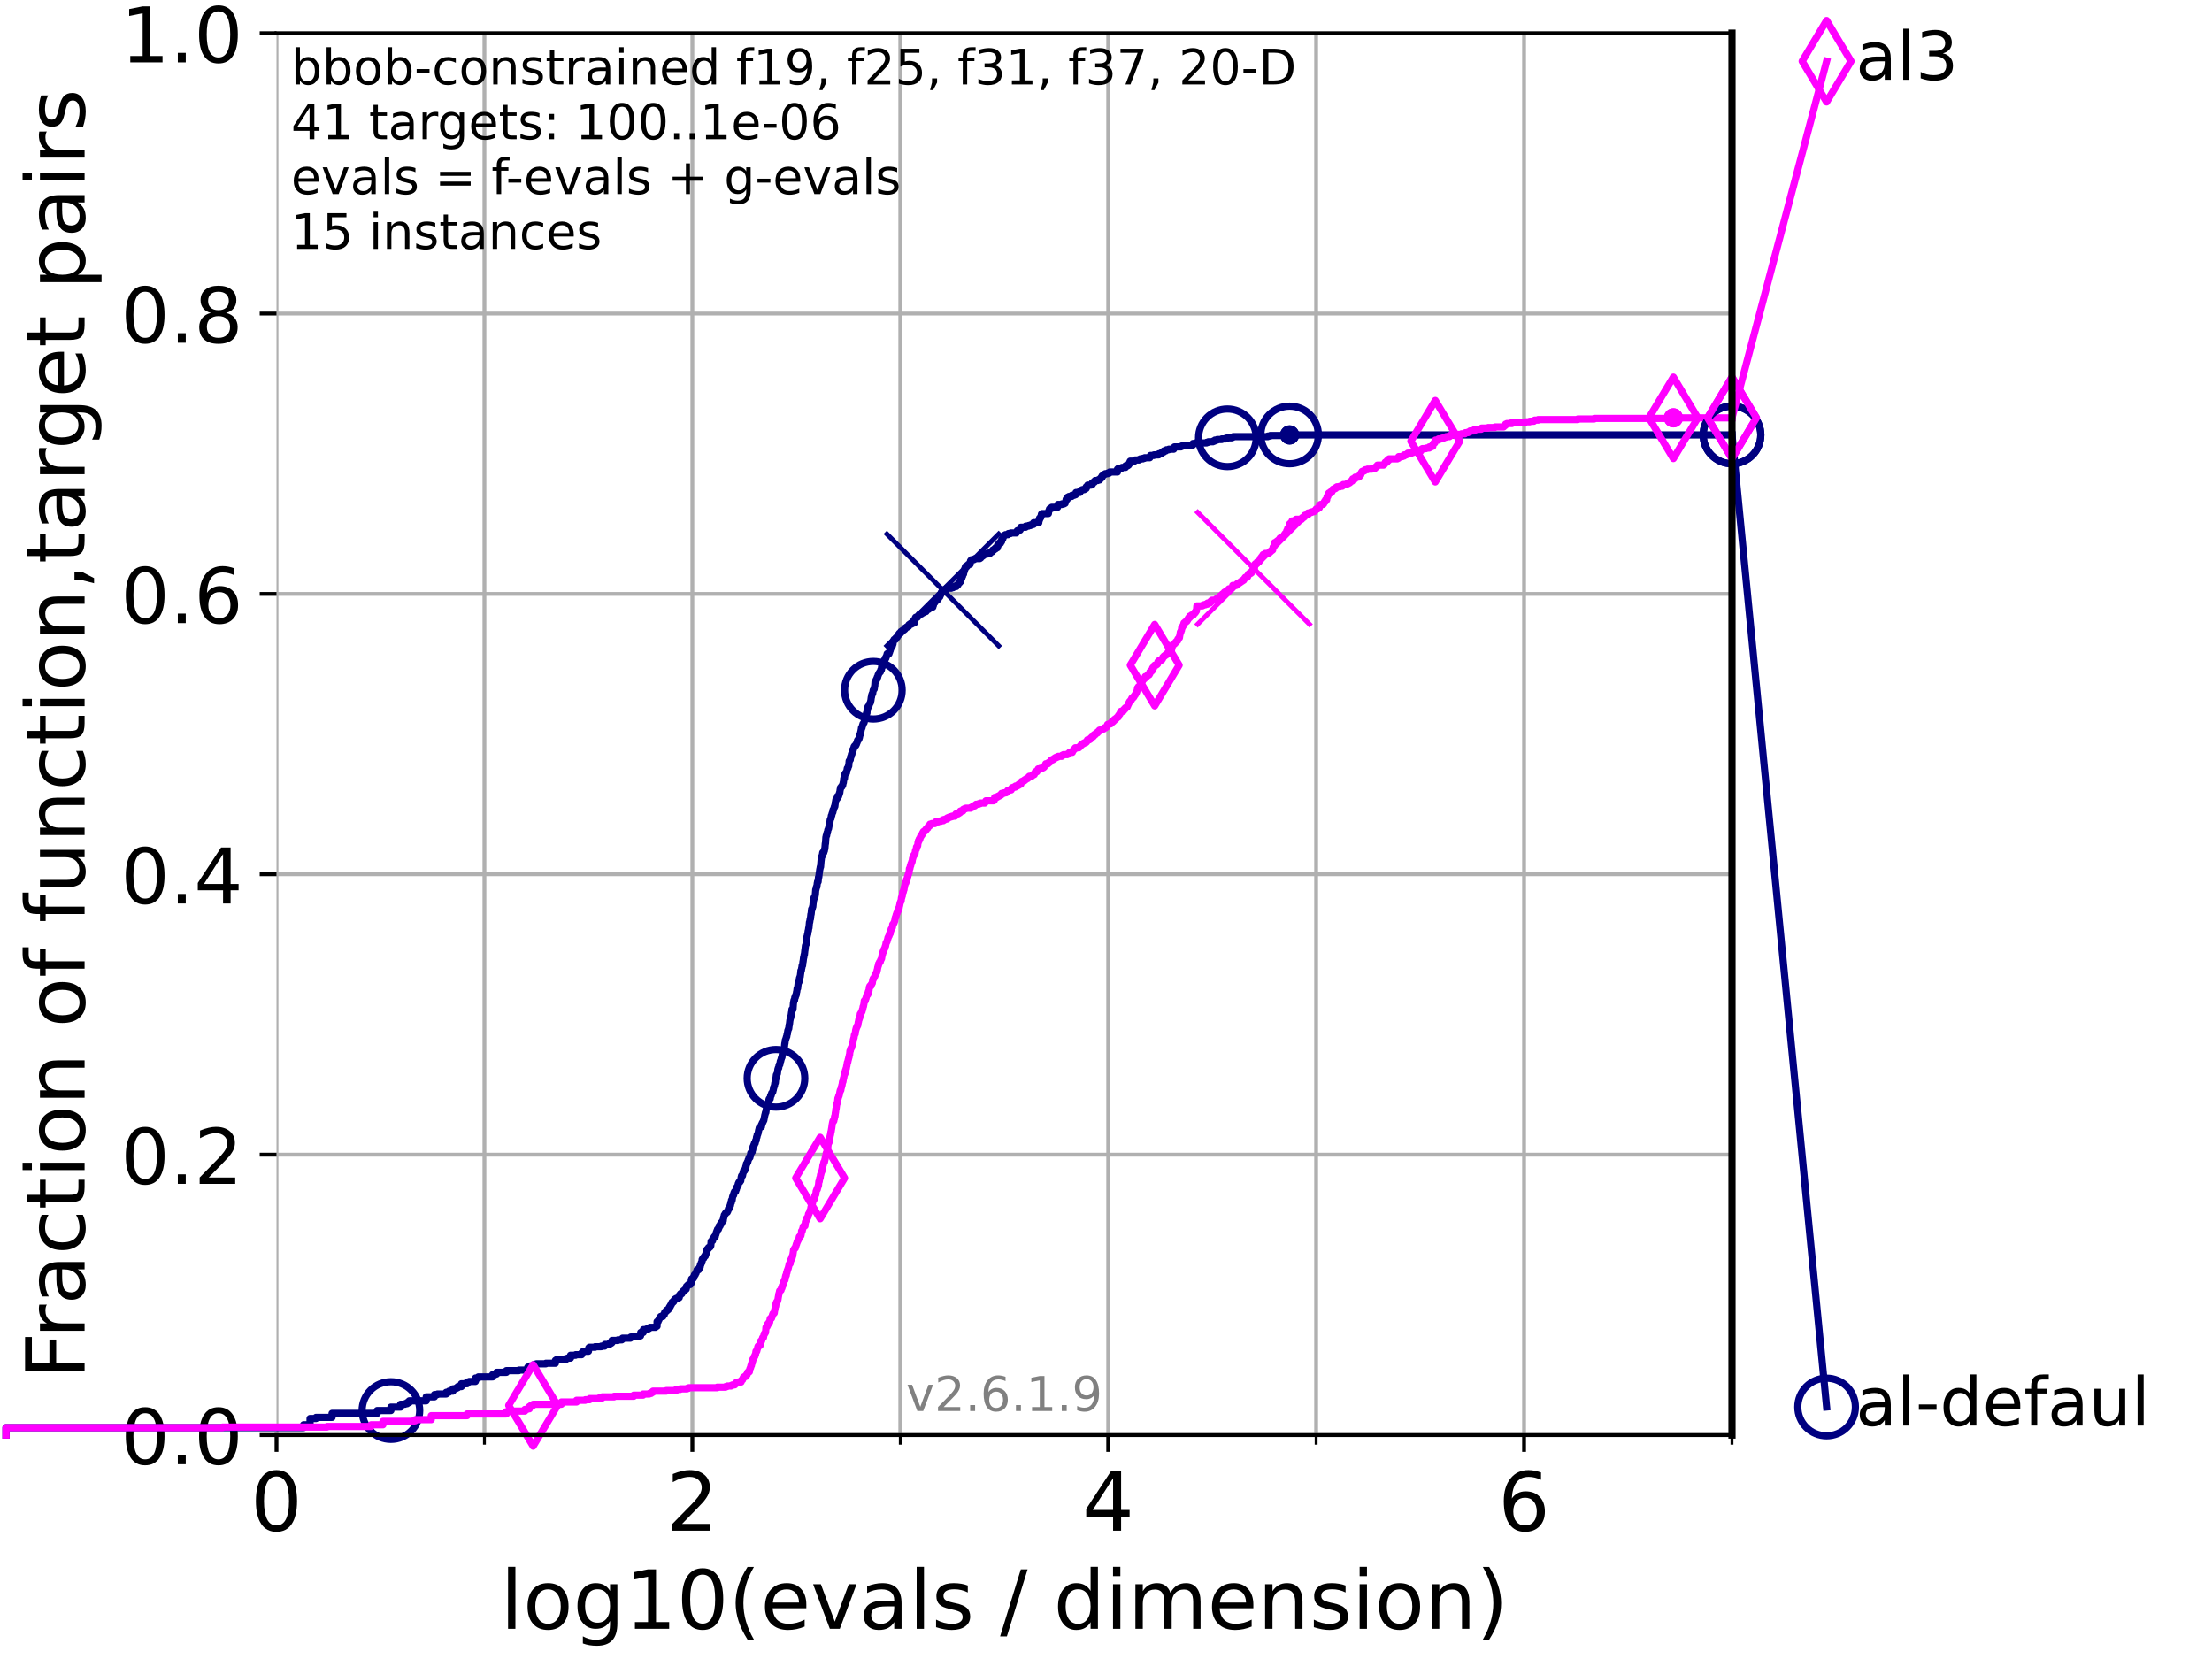 <?xml version="1.0" encoding="utf-8" standalone="no"?>
<!DOCTYPE svg PUBLIC "-//W3C//DTD SVG 1.1//EN"
  "http://www.w3.org/Graphics/SVG/1.1/DTD/svg11.dtd">
<!-- Created with matplotlib (https://matplotlib.org/) -->
<svg height="345.6pt" version="1.1" viewBox="0 0 460.8 345.6" width="460.8pt" xmlns="http://www.w3.org/2000/svg" xmlns:xlink="http://www.w3.org/1999/xlink">
 <defs>
  <style type="text/css">*{stroke-linecap:butt;stroke-linejoin:round;}</style>
 </defs>
 <g id="figure_1">
  <g id="patch_1">
   <path d="M 0 345.6 
L 460.8 345.6 
L 460.8 0 
L 0 0 
z
" style="fill:#ffffff;"/>
  </g>
  <g id="axes_1">
   <g id="patch_2">
    <path d="M 57.6 298.944 
L 360.806 298.944 
L 360.806 6.912 
L 57.6 6.912 
z
" style="fill:#ffffff;"/>
   </g>
   <g id="matplotlib.axis_1">
    <g id="xtick_1">
     <g id="line2d_1">
      <path clip-path="url(#p65228707b1)" d="M 57.6 298.944 
L 57.6 6.912 
" style="fill:none;stroke:#b0b0b0;stroke-linecap:square;stroke-width:0.8;"/>
     </g>
     <g id="line2d_2">
      <defs>
       <path d="M 0 0 
L 0 3.5 
" id="m5a632c0683" style="stroke:#000000;stroke-width:0.8;"/>
      </defs>
      <g>
       <use style="stroke:#000000;stroke-width:0.8;" x="57.6" xlink:href="#m5a632c0683" y="298.944"/>
      </g>
     </g>
     <g id="text_1">
      <!-- 0 -->
      <g transform="translate(52.192 318.861)scale(0.17 -0.17)">
       <defs>
        <path d="M 31.781 66.406 
Q 24.172 66.406 20.328 58.906 
Q 16.5 51.422 16.5 36.375 
Q 16.5 21.391 20.328 13.891 
Q 24.172 6.391 31.781 6.391 
Q 39.453 6.391 43.281 13.891 
Q 47.125 21.391 47.125 36.375 
Q 47.125 51.422 43.281 58.906 
Q 39.453 66.406 31.781 66.406 
z
M 31.781 74.219 
Q 44.047 74.219 50.516 64.516 
Q 56.984 54.828 56.984 36.375 
Q 56.984 17.969 50.516 8.266 
Q 44.047 -1.422 31.781 -1.422 
Q 19.531 -1.422 13.062 8.266 
Q 6.594 17.969 6.594 36.375 
Q 6.594 54.828 13.062 64.516 
Q 19.531 74.219 31.781 74.219 
z
" id="DejaVuSans-48"/>
       </defs>
       <use xlink:href="#DejaVuSans-48"/>
      </g>
     </g>
    </g>
    <g id="xtick_2">
     <g id="line2d_3">
      <path clip-path="url(#p65228707b1)" d="M 144.23 298.944 
L 144.23 6.912 
" style="fill:none;stroke:#b0b0b0;stroke-linecap:square;stroke-width:0.8;"/>
     </g>
     <g id="line2d_4">
      <g>
       <use style="stroke:#000000;stroke-width:0.8;" x="144.23" xlink:href="#m5a632c0683" y="298.944"/>
      </g>
     </g>
     <g id="text_2">
      <!-- 2 -->
      <g transform="translate(138.822 318.861)scale(0.17 -0.17)">
       <defs>
        <path d="M 19.188 8.297 
L 53.609 8.297 
L 53.609 0 
L 7.328 0 
L 7.328 8.297 
Q 12.938 14.109 22.625 23.891 
Q 32.328 33.688 34.812 36.531 
Q 39.547 41.844 41.422 45.531 
Q 43.312 49.219 43.312 52.781 
Q 43.312 58.594 39.234 62.25 
Q 35.156 65.922 28.609 65.922 
Q 23.969 65.922 18.812 64.312 
Q 13.672 62.703 7.812 59.422 
L 7.812 69.391 
Q 13.766 71.781 18.938 73 
Q 24.125 74.219 28.422 74.219 
Q 39.75 74.219 46.484 68.547 
Q 53.219 62.891 53.219 53.422 
Q 53.219 48.922 51.531 44.891 
Q 49.859 40.875 45.406 35.406 
Q 44.188 33.984 37.641 27.219 
Q 31.109 20.453 19.188 8.297 
z
" id="DejaVuSans-50"/>
       </defs>
       <use xlink:href="#DejaVuSans-50"/>
      </g>
     </g>
    </g>
    <g id="xtick_3">
     <g id="line2d_5">
      <path clip-path="url(#p65228707b1)" d="M 230.861 298.944 
L 230.861 6.912 
" style="fill:none;stroke:#b0b0b0;stroke-linecap:square;stroke-width:0.8;"/>
     </g>
     <g id="line2d_6">
      <g>
       <use style="stroke:#000000;stroke-width:0.8;" x="230.861" xlink:href="#m5a632c0683" y="298.944"/>
      </g>
     </g>
     <g id="text_3">
      <!-- 4 -->
      <g transform="translate(225.453 318.861)scale(0.17 -0.17)">
       <defs>
        <path d="M 37.797 64.312 
L 12.891 25.391 
L 37.797 25.391 
z
M 35.203 72.906 
L 47.609 72.906 
L 47.609 25.391 
L 58.016 25.391 
L 58.016 17.188 
L 47.609 17.188 
L 47.609 0 
L 37.797 0 
L 37.797 17.188 
L 4.891 17.188 
L 4.891 26.703 
z
" id="DejaVuSans-52"/>
       </defs>
       <use xlink:href="#DejaVuSans-52"/>
      </g>
     </g>
    </g>
    <g id="xtick_4">
     <g id="line2d_7">
      <path clip-path="url(#p65228707b1)" d="M 317.491 298.944 
L 317.491 6.912 
" style="fill:none;stroke:#b0b0b0;stroke-linecap:square;stroke-width:0.8;"/>
     </g>
     <g id="line2d_8">
      <g>
       <use style="stroke:#000000;stroke-width:0.8;" x="317.491" xlink:href="#m5a632c0683" y="298.944"/>
      </g>
     </g>
     <g id="text_4">
      <!-- 6 -->
      <g transform="translate(312.083 318.861)scale(0.17 -0.17)">
       <defs>
        <path d="M 33.016 40.375 
Q 26.375 40.375 22.484 35.828 
Q 18.609 31.297 18.609 23.391 
Q 18.609 15.531 22.484 10.953 
Q 26.375 6.391 33.016 6.391 
Q 39.656 6.391 43.531 10.953 
Q 47.406 15.531 47.406 23.391 
Q 47.406 31.297 43.531 35.828 
Q 39.656 40.375 33.016 40.375 
z
M 52.594 71.297 
L 52.594 62.312 
Q 48.875 64.062 45.094 64.984 
Q 41.312 65.922 37.594 65.922 
Q 27.828 65.922 22.672 59.328 
Q 17.531 52.734 16.797 39.406 
Q 19.672 43.656 24.016 45.922 
Q 28.375 48.188 33.594 48.188 
Q 44.578 48.188 50.953 41.516 
Q 57.328 34.859 57.328 23.391 
Q 57.328 12.156 50.688 5.359 
Q 44.047 -1.422 33.016 -1.422 
Q 20.359 -1.422 13.672 8.266 
Q 6.984 17.969 6.984 36.375 
Q 6.984 53.656 15.188 63.938 
Q 23.391 74.219 37.203 74.219 
Q 40.922 74.219 44.703 73.484 
Q 48.484 72.75 52.594 71.297 
z
" id="DejaVuSans-54"/>
       </defs>
       <use xlink:href="#DejaVuSans-54"/>
      </g>
     </g>
    </g>
    <g id="xtick_5">
     <g id="line2d_9">
      <path clip-path="url(#p65228707b1)" d="M 100.915 298.944 
L 100.915 6.912 
" style="fill:none;stroke:#b0b0b0;stroke-linecap:square;stroke-width:0.8;"/>
     </g>
     <g id="line2d_10">
      <defs>
       <path d="M 0 0 
L 0 2 
" id="m2d934fe236" style="stroke:#000000;stroke-width:0.6;"/>
      </defs>
      <g>
       <use style="stroke:#000000;stroke-width:0.6;" x="100.915" xlink:href="#m2d934fe236" y="298.944"/>
      </g>
     </g>
    </g>
    <g id="xtick_6">
     <g id="line2d_11">
      <path clip-path="url(#p65228707b1)" d="M 187.546 298.944 
L 187.546 6.912 
" style="fill:none;stroke:#b0b0b0;stroke-linecap:square;stroke-width:0.8;"/>
     </g>
     <g id="line2d_12">
      <g>
       <use style="stroke:#000000;stroke-width:0.6;" x="187.546" xlink:href="#m2d934fe236" y="298.944"/>
      </g>
     </g>
    </g>
    <g id="xtick_7">
     <g id="line2d_13">
      <path clip-path="url(#p65228707b1)" d="M 274.176 298.944 
L 274.176 6.912 
" style="fill:none;stroke:#b0b0b0;stroke-linecap:square;stroke-width:0.8;"/>
     </g>
     <g id="line2d_14">
      <g>
       <use style="stroke:#000000;stroke-width:0.6;" x="274.176" xlink:href="#m2d934fe236" y="298.944"/>
      </g>
     </g>
    </g>
    <g id="xtick_8">
     <g id="line2d_15">
      <path clip-path="url(#p65228707b1)" d="M 360.806 298.944 
L 360.806 6.912 
" style="fill:none;stroke:#b0b0b0;stroke-linecap:square;stroke-width:0.8;"/>
     </g>
     <g id="line2d_16">
      <g>
       <use style="stroke:#000000;stroke-width:0.6;" x="360.806" xlink:href="#m2d934fe236" y="298.944"/>
      </g>
     </g>
    </g>
    <g id="text_5">
     <!-- log10(evals / dimension) -->
     <g transform="translate(104.239 339.314)scale(0.17 -0.17)">
      <defs>
       <path d="M 9.422 75.984 
L 18.406 75.984 
L 18.406 0 
L 9.422 0 
z
" id="DejaVuSans-108"/>
       <path d="M 30.609 48.391 
Q 23.391 48.391 19.188 42.75 
Q 14.984 37.109 14.984 27.297 
Q 14.984 17.484 19.156 11.844 
Q 23.344 6.203 30.609 6.203 
Q 37.797 6.203 41.984 11.859 
Q 46.188 17.531 46.188 27.297 
Q 46.188 37.016 41.984 42.703 
Q 37.797 48.391 30.609 48.391 
z
M 30.609 56 
Q 42.328 56 49.016 48.375 
Q 55.719 40.766 55.719 27.297 
Q 55.719 13.875 49.016 6.219 
Q 42.328 -1.422 30.609 -1.422 
Q 18.844 -1.422 12.172 6.219 
Q 5.516 13.875 5.516 27.297 
Q 5.516 40.766 12.172 48.375 
Q 18.844 56 30.609 56 
z
" id="DejaVuSans-111"/>
       <path d="M 45.406 27.984 
Q 45.406 37.75 41.375 43.109 
Q 37.359 48.484 30.078 48.484 
Q 22.859 48.484 18.828 43.109 
Q 14.797 37.75 14.797 27.984 
Q 14.797 18.266 18.828 12.891 
Q 22.859 7.516 30.078 7.516 
Q 37.359 7.516 41.375 12.891 
Q 45.406 18.266 45.406 27.984 
z
M 54.391 6.781 
Q 54.391 -7.172 48.188 -13.984 
Q 42 -20.797 29.203 -20.797 
Q 24.469 -20.797 20.266 -20.094 
Q 16.062 -19.391 12.109 -17.922 
L 12.109 -9.188 
Q 16.062 -11.328 19.922 -12.344 
Q 23.781 -13.375 27.781 -13.375 
Q 36.625 -13.375 41.016 -8.766 
Q 45.406 -4.156 45.406 5.172 
L 45.406 9.625 
Q 42.625 4.781 38.281 2.391 
Q 33.938 0 27.875 0 
Q 17.828 0 11.672 7.656 
Q 5.516 15.328 5.516 27.984 
Q 5.516 40.672 11.672 48.328 
Q 17.828 56 27.875 56 
Q 33.938 56 38.281 53.609 
Q 42.625 51.219 45.406 46.391 
L 45.406 54.688 
L 54.391 54.688 
z
" id="DejaVuSans-103"/>
       <path d="M 12.406 8.297 
L 28.516 8.297 
L 28.516 63.922 
L 10.984 60.406 
L 10.984 69.391 
L 28.422 72.906 
L 38.281 72.906 
L 38.281 8.297 
L 54.391 8.297 
L 54.391 0 
L 12.406 0 
z
" id="DejaVuSans-49"/>
       <path d="M 31 75.875 
Q 24.469 64.656 21.281 53.656 
Q 18.109 42.672 18.109 31.391 
Q 18.109 20.125 21.312 9.062 
Q 24.516 -2 31 -13.188 
L 23.188 -13.188 
Q 15.875 -1.703 12.234 9.375 
Q 8.594 20.453 8.594 31.391 
Q 8.594 42.281 12.203 53.312 
Q 15.828 64.359 23.188 75.875 
z
" id="DejaVuSans-40"/>
       <path d="M 56.203 29.594 
L 56.203 25.203 
L 14.891 25.203 
Q 15.484 15.922 20.484 11.062 
Q 25.484 6.203 34.422 6.203 
Q 39.594 6.203 44.453 7.469 
Q 49.312 8.734 54.109 11.281 
L 54.109 2.781 
Q 49.266 0.734 44.188 -0.344 
Q 39.109 -1.422 33.891 -1.422 
Q 20.797 -1.422 13.156 6.188 
Q 5.516 13.812 5.516 26.812 
Q 5.516 40.234 12.766 48.109 
Q 20.016 56 32.328 56 
Q 43.359 56 49.781 48.891 
Q 56.203 41.797 56.203 29.594 
z
M 47.219 32.234 
Q 47.125 39.594 43.094 43.984 
Q 39.062 48.391 32.422 48.391 
Q 24.906 48.391 20.391 44.141 
Q 15.875 39.891 15.188 32.172 
z
" id="DejaVuSans-101"/>
       <path d="M 2.984 54.688 
L 12.5 54.688 
L 29.594 8.797 
L 46.688 54.688 
L 56.203 54.688 
L 35.688 0 
L 23.484 0 
z
" id="DejaVuSans-118"/>
       <path d="M 34.281 27.484 
Q 23.391 27.484 19.188 25 
Q 14.984 22.516 14.984 16.5 
Q 14.984 11.719 18.141 8.906 
Q 21.297 6.109 26.703 6.109 
Q 34.188 6.109 38.703 11.406 
Q 43.219 16.703 43.219 25.484 
L 43.219 27.484 
z
M 52.203 31.203 
L 52.203 0 
L 43.219 0 
L 43.219 8.297 
Q 40.141 3.328 35.547 0.953 
Q 30.953 -1.422 24.312 -1.422 
Q 15.922 -1.422 10.953 3.297 
Q 6 8.016 6 15.922 
Q 6 25.141 12.172 29.828 
Q 18.359 34.516 30.609 34.516 
L 43.219 34.516 
L 43.219 35.406 
Q 43.219 41.609 39.141 45 
Q 35.062 48.391 27.688 48.391 
Q 23 48.391 18.547 47.266 
Q 14.109 46.141 10.016 43.891 
L 10.016 52.203 
Q 14.938 54.109 19.578 55.047 
Q 24.219 56 28.609 56 
Q 40.484 56 46.344 49.844 
Q 52.203 43.703 52.203 31.203 
z
" id="DejaVuSans-97"/>
       <path d="M 44.281 53.078 
L 44.281 44.578 
Q 40.484 46.531 36.375 47.5 
Q 32.281 48.484 27.875 48.484 
Q 21.188 48.484 17.844 46.438 
Q 14.5 44.391 14.5 40.281 
Q 14.5 37.156 16.891 35.375 
Q 19.281 33.594 26.516 31.984 
L 29.594 31.297 
Q 39.156 29.25 43.188 25.516 
Q 47.219 21.781 47.219 15.094 
Q 47.219 7.469 41.188 3.016 
Q 35.156 -1.422 24.609 -1.422 
Q 20.219 -1.422 15.453 -0.562 
Q 10.688 0.297 5.422 2 
L 5.422 11.281 
Q 10.406 8.688 15.234 7.391 
Q 20.062 6.109 24.812 6.109 
Q 31.156 6.109 34.562 8.281 
Q 37.984 10.453 37.984 14.406 
Q 37.984 18.062 35.516 20.016 
Q 33.062 21.969 24.703 23.781 
L 21.578 24.516 
Q 13.234 26.266 9.516 29.906 
Q 5.812 33.547 5.812 39.891 
Q 5.812 47.609 11.281 51.797 
Q 16.75 56 26.812 56 
Q 31.781 56 36.172 55.266 
Q 40.578 54.547 44.281 53.078 
z
" id="DejaVuSans-115"/>
       <path id="DejaVuSans-32"/>
       <path d="M 25.391 72.906 
L 33.688 72.906 
L 8.297 -9.281 
L 0 -9.281 
z
" id="DejaVuSans-47"/>
       <path d="M 45.406 46.391 
L 45.406 75.984 
L 54.391 75.984 
L 54.391 0 
L 45.406 0 
L 45.406 8.203 
Q 42.578 3.328 38.25 0.953 
Q 33.938 -1.422 27.875 -1.422 
Q 17.969 -1.422 11.734 6.484 
Q 5.516 14.406 5.516 27.297 
Q 5.516 40.188 11.734 48.094 
Q 17.969 56 27.875 56 
Q 33.938 56 38.25 53.625 
Q 42.578 51.266 45.406 46.391 
z
M 14.797 27.297 
Q 14.797 17.391 18.875 11.75 
Q 22.953 6.109 30.078 6.109 
Q 37.203 6.109 41.297 11.75 
Q 45.406 17.391 45.406 27.297 
Q 45.406 37.203 41.297 42.844 
Q 37.203 48.484 30.078 48.484 
Q 22.953 48.484 18.875 42.844 
Q 14.797 37.203 14.797 27.297 
z
" id="DejaVuSans-100"/>
       <path d="M 9.422 54.688 
L 18.406 54.688 
L 18.406 0 
L 9.422 0 
z
M 9.422 75.984 
L 18.406 75.984 
L 18.406 64.594 
L 9.422 64.594 
z
" id="DejaVuSans-105"/>
       <path d="M 52 44.188 
Q 55.375 50.25 60.062 53.125 
Q 64.75 56 71.094 56 
Q 79.641 56 84.281 50.016 
Q 88.922 44.047 88.922 33.016 
L 88.922 0 
L 79.891 0 
L 79.891 32.719 
Q 79.891 40.578 77.094 44.375 
Q 74.312 48.188 68.609 48.188 
Q 61.625 48.188 57.562 43.547 
Q 53.516 38.922 53.516 30.906 
L 53.516 0 
L 44.484 0 
L 44.484 32.719 
Q 44.484 40.625 41.703 44.406 
Q 38.922 48.188 33.109 48.188 
Q 26.219 48.188 22.156 43.531 
Q 18.109 38.875 18.109 30.906 
L 18.109 0 
L 9.078 0 
L 9.078 54.688 
L 18.109 54.688 
L 18.109 46.188 
Q 21.188 51.219 25.484 53.609 
Q 29.781 56 35.688 56 
Q 41.656 56 45.828 52.969 
Q 50 49.953 52 44.188 
z
" id="DejaVuSans-109"/>
       <path d="M 54.891 33.016 
L 54.891 0 
L 45.906 0 
L 45.906 32.719 
Q 45.906 40.484 42.875 44.328 
Q 39.844 48.188 33.797 48.188 
Q 26.516 48.188 22.312 43.547 
Q 18.109 38.922 18.109 30.906 
L 18.109 0 
L 9.078 0 
L 9.078 54.688 
L 18.109 54.688 
L 18.109 46.188 
Q 21.344 51.125 25.703 53.562 
Q 30.078 56 35.797 56 
Q 45.219 56 50.047 50.172 
Q 54.891 44.344 54.891 33.016 
z
" id="DejaVuSans-110"/>
       <path d="M 8.016 75.875 
L 15.828 75.875 
Q 23.141 64.359 26.781 53.312 
Q 30.422 42.281 30.422 31.391 
Q 30.422 20.453 26.781 9.375 
Q 23.141 -1.703 15.828 -13.188 
L 8.016 -13.188 
Q 14.5 -2 17.703 9.062 
Q 20.906 20.125 20.906 31.391 
Q 20.906 42.672 17.703 53.656 
Q 14.5 64.656 8.016 75.875 
z
" id="DejaVuSans-41"/>
      </defs>
      <use xlink:href="#DejaVuSans-108"/>
      <use x="27.783" xlink:href="#DejaVuSans-111"/>
      <use x="88.965" xlink:href="#DejaVuSans-103"/>
      <use x="152.441" xlink:href="#DejaVuSans-49"/>
      <use x="216.064" xlink:href="#DejaVuSans-48"/>
      <use x="279.688" xlink:href="#DejaVuSans-40"/>
      <use x="318.701" xlink:href="#DejaVuSans-101"/>
      <use x="380.225" xlink:href="#DejaVuSans-118"/>
      <use x="439.404" xlink:href="#DejaVuSans-97"/>
      <use x="500.684" xlink:href="#DejaVuSans-108"/>
      <use x="528.467" xlink:href="#DejaVuSans-115"/>
      <use x="580.566" xlink:href="#DejaVuSans-32"/>
      <use x="612.354" xlink:href="#DejaVuSans-47"/>
      <use x="646.045" xlink:href="#DejaVuSans-32"/>
      <use x="677.832" xlink:href="#DejaVuSans-100"/>
      <use x="741.309" xlink:href="#DejaVuSans-105"/>
      <use x="769.092" xlink:href="#DejaVuSans-109"/>
      <use x="866.504" xlink:href="#DejaVuSans-101"/>
      <use x="928.027" xlink:href="#DejaVuSans-110"/>
      <use x="991.406" xlink:href="#DejaVuSans-115"/>
      <use x="1043.506" xlink:href="#DejaVuSans-105"/>
      <use x="1071.289" xlink:href="#DejaVuSans-111"/>
      <use x="1132.471" xlink:href="#DejaVuSans-110"/>
      <use x="1195.85" xlink:href="#DejaVuSans-41"/>
     </g>
    </g>
   </g>
   <g id="matplotlib.axis_2">
    <g id="ytick_1">
     <g id="line2d_17">
      <path clip-path="url(#p65228707b1)" d="M 57.6 298.944 
L 360.806 298.944 
" style="fill:none;stroke:#b0b0b0;stroke-linecap:square;stroke-width:0.8;"/>
     </g>
     <g id="line2d_18">
      <defs>
       <path d="M 0 0 
L -3.5 0 
" id="mba48264b01" style="stroke:#000000;stroke-width:0.8;"/>
      </defs>
      <g>
       <use style="stroke:#000000;stroke-width:0.8;" x="57.6" xlink:href="#mba48264b01" y="298.944"/>
      </g>
     </g>
     <g id="text_6">
      <!-- 0.0 -->
      <g transform="translate(25.155 305.023)scale(0.16 -0.16)">
       <defs>
        <path d="M 10.688 12.406 
L 21 12.406 
L 21 0 
L 10.688 0 
z
" id="DejaVuSans-46"/>
       </defs>
       <use xlink:href="#DejaVuSans-48"/>
       <use x="63.623" xlink:href="#DejaVuSans-46"/>
       <use x="95.41" xlink:href="#DejaVuSans-48"/>
      </g>
     </g>
    </g>
    <g id="ytick_2">
     <g id="line2d_19">
      <path clip-path="url(#p65228707b1)" d="M 57.6 240.538 
L 360.806 240.538 
" style="fill:none;stroke:#b0b0b0;stroke-linecap:square;stroke-width:0.8;"/>
     </g>
     <g id="line2d_20">
      <g>
       <use style="stroke:#000000;stroke-width:0.8;" x="57.6" xlink:href="#mba48264b01" y="240.538"/>
      </g>
     </g>
     <g id="text_7">
      <!-- 0.2 -->
      <g transform="translate(25.155 246.616)scale(0.16 -0.16)">
       <use xlink:href="#DejaVuSans-48"/>
       <use x="63.623" xlink:href="#DejaVuSans-46"/>
       <use x="95.41" xlink:href="#DejaVuSans-50"/>
      </g>
     </g>
    </g>
    <g id="ytick_3">
     <g id="line2d_21">
      <path clip-path="url(#p65228707b1)" d="M 57.6 182.131 
L 360.806 182.131 
" style="fill:none;stroke:#b0b0b0;stroke-linecap:square;stroke-width:0.8;"/>
     </g>
     <g id="line2d_22">
      <g>
       <use style="stroke:#000000;stroke-width:0.8;" x="57.6" xlink:href="#mba48264b01" y="182.131"/>
      </g>
     </g>
     <g id="text_8">
      <!-- 0.4 -->
      <g transform="translate(25.155 188.21)scale(0.16 -0.16)">
       <use xlink:href="#DejaVuSans-48"/>
       <use x="63.623" xlink:href="#DejaVuSans-46"/>
       <use x="95.41" xlink:href="#DejaVuSans-52"/>
      </g>
     </g>
    </g>
    <g id="ytick_4">
     <g id="line2d_23">
      <path clip-path="url(#p65228707b1)" d="M 57.6 123.725 
L 360.806 123.725 
" style="fill:none;stroke:#b0b0b0;stroke-linecap:square;stroke-width:0.8;"/>
     </g>
     <g id="line2d_24">
      <g>
       <use style="stroke:#000000;stroke-width:0.8;" x="57.6" xlink:href="#mba48264b01" y="123.725"/>
      </g>
     </g>
     <g id="text_9">
      <!-- 0.6 -->
      <g transform="translate(25.155 129.804)scale(0.16 -0.16)">
       <use xlink:href="#DejaVuSans-48"/>
       <use x="63.623" xlink:href="#DejaVuSans-46"/>
       <use x="95.41" xlink:href="#DejaVuSans-54"/>
      </g>
     </g>
    </g>
    <g id="ytick_5">
     <g id="line2d_25">
      <path clip-path="url(#p65228707b1)" d="M 57.6 65.318 
L 360.806 65.318 
" style="fill:none;stroke:#b0b0b0;stroke-linecap:square;stroke-width:0.8;"/>
     </g>
     <g id="line2d_26">
      <g>
       <use style="stroke:#000000;stroke-width:0.8;" x="57.6" xlink:href="#mba48264b01" y="65.318"/>
      </g>
     </g>
     <g id="text_10">
      <!-- 0.8 -->
      <g transform="translate(25.155 71.397)scale(0.16 -0.16)">
       <defs>
        <path d="M 31.781 34.625 
Q 24.75 34.625 20.719 30.859 
Q 16.703 27.094 16.703 20.516 
Q 16.703 13.922 20.719 10.156 
Q 24.75 6.391 31.781 6.391 
Q 38.812 6.391 42.859 10.172 
Q 46.922 13.969 46.922 20.516 
Q 46.922 27.094 42.891 30.859 
Q 38.875 34.625 31.781 34.625 
z
M 21.922 38.812 
Q 15.578 40.375 12.031 44.719 
Q 8.5 49.078 8.5 55.328 
Q 8.5 64.062 14.719 69.141 
Q 20.953 74.219 31.781 74.219 
Q 42.672 74.219 48.875 69.141 
Q 55.078 64.062 55.078 55.328 
Q 55.078 49.078 51.531 44.719 
Q 48 40.375 41.703 38.812 
Q 48.828 37.156 52.797 32.312 
Q 56.781 27.484 56.781 20.516 
Q 56.781 9.906 50.312 4.234 
Q 43.844 -1.422 31.781 -1.422 
Q 19.734 -1.422 13.25 4.234 
Q 6.781 9.906 6.781 20.516 
Q 6.781 27.484 10.781 32.312 
Q 14.797 37.156 21.922 38.812 
z
M 18.312 54.391 
Q 18.312 48.734 21.844 45.562 
Q 25.391 42.391 31.781 42.391 
Q 38.141 42.391 41.719 45.562 
Q 45.312 48.734 45.312 54.391 
Q 45.312 60.062 41.719 63.234 
Q 38.141 66.406 31.781 66.406 
Q 25.391 66.406 21.844 63.234 
Q 18.312 60.062 18.312 54.391 
z
" id="DejaVuSans-56"/>
       </defs>
       <use xlink:href="#DejaVuSans-48"/>
       <use x="63.623" xlink:href="#DejaVuSans-46"/>
       <use x="95.41" xlink:href="#DejaVuSans-56"/>
      </g>
     </g>
    </g>
    <g id="ytick_6">
     <g id="line2d_27">
      <path clip-path="url(#p65228707b1)" d="M 57.6 6.912 
L 360.806 6.912 
" style="fill:none;stroke:#b0b0b0;stroke-linecap:square;stroke-width:0.8;"/>
     </g>
     <g id="line2d_28">
      <g>
       <use style="stroke:#000000;stroke-width:0.8;" x="57.6" xlink:href="#mba48264b01" y="6.912"/>
      </g>
     </g>
     <g id="text_11">
      <!-- 1.0 -->
      <g transform="translate(25.155 12.991)scale(0.16 -0.16)">
       <use xlink:href="#DejaVuSans-49"/>
       <use x="63.623" xlink:href="#DejaVuSans-46"/>
       <use x="95.41" xlink:href="#DejaVuSans-48"/>
      </g>
     </g>
    </g>
    <g id="text_12">
     <!-- Fraction of function,target pairs -->
     <g transform="translate(17.62 287.313)rotate(-90)scale(0.17 -0.17)">
      <defs>
       <path d="M 9.812 72.906 
L 51.703 72.906 
L 51.703 64.594 
L 19.672 64.594 
L 19.672 43.109 
L 48.578 43.109 
L 48.578 34.812 
L 19.672 34.812 
L 19.672 0 
L 9.812 0 
z
" id="DejaVuSans-70"/>
       <path d="M 41.109 46.297 
Q 39.594 47.172 37.812 47.578 
Q 36.031 48 33.891 48 
Q 26.266 48 22.188 43.047 
Q 18.109 38.094 18.109 28.812 
L 18.109 0 
L 9.078 0 
L 9.078 54.688 
L 18.109 54.688 
L 18.109 46.188 
Q 20.953 51.172 25.484 53.578 
Q 30.031 56 36.531 56 
Q 37.453 56 38.578 55.875 
Q 39.703 55.766 41.062 55.516 
z
" id="DejaVuSans-114"/>
       <path d="M 48.781 52.594 
L 48.781 44.188 
Q 44.969 46.297 41.141 47.344 
Q 37.312 48.391 33.406 48.391 
Q 24.656 48.391 19.812 42.844 
Q 14.984 37.312 14.984 27.297 
Q 14.984 17.281 19.812 11.734 
Q 24.656 6.203 33.406 6.203 
Q 37.312 6.203 41.141 7.25 
Q 44.969 8.297 48.781 10.406 
L 48.781 2.094 
Q 45.016 0.344 40.984 -0.531 
Q 36.969 -1.422 32.422 -1.422 
Q 20.062 -1.422 12.781 6.344 
Q 5.516 14.109 5.516 27.297 
Q 5.516 40.672 12.859 48.328 
Q 20.219 56 33.016 56 
Q 37.156 56 41.109 55.141 
Q 45.062 54.297 48.781 52.594 
z
" id="DejaVuSans-99"/>
       <path d="M 18.312 70.219 
L 18.312 54.688 
L 36.812 54.688 
L 36.812 47.703 
L 18.312 47.703 
L 18.312 18.016 
Q 18.312 11.328 20.141 9.422 
Q 21.969 7.516 27.594 7.516 
L 36.812 7.516 
L 36.812 0 
L 27.594 0 
Q 17.188 0 13.234 3.875 
Q 9.281 7.766 9.281 18.016 
L 9.281 47.703 
L 2.688 47.703 
L 2.688 54.688 
L 9.281 54.688 
L 9.281 70.219 
z
" id="DejaVuSans-116"/>
       <path d="M 37.109 75.984 
L 37.109 68.5 
L 28.516 68.5 
Q 23.688 68.5 21.797 66.547 
Q 19.922 64.594 19.922 59.516 
L 19.922 54.688 
L 34.719 54.688 
L 34.719 47.703 
L 19.922 47.703 
L 19.922 0 
L 10.891 0 
L 10.891 47.703 
L 2.297 47.703 
L 2.297 54.688 
L 10.891 54.688 
L 10.891 58.5 
Q 10.891 67.625 15.141 71.797 
Q 19.391 75.984 28.609 75.984 
z
" id="DejaVuSans-102"/>
       <path d="M 8.5 21.578 
L 8.5 54.688 
L 17.484 54.688 
L 17.484 21.922 
Q 17.484 14.156 20.5 10.266 
Q 23.531 6.391 29.594 6.391 
Q 36.859 6.391 41.078 11.031 
Q 45.312 15.672 45.312 23.688 
L 45.312 54.688 
L 54.297 54.688 
L 54.297 0 
L 45.312 0 
L 45.312 8.406 
Q 42.047 3.422 37.719 1 
Q 33.406 -1.422 27.688 -1.422 
Q 18.266 -1.422 13.375 4.438 
Q 8.5 10.297 8.5 21.578 
z
M 31.109 56 
z
" id="DejaVuSans-117"/>
       <path d="M 11.719 12.406 
L 22.016 12.406 
L 22.016 4 
L 14.016 -11.625 
L 7.719 -11.625 
L 11.719 4 
z
" id="DejaVuSans-44"/>
       <path d="M 18.109 8.203 
L 18.109 -20.797 
L 9.078 -20.797 
L 9.078 54.688 
L 18.109 54.688 
L 18.109 46.391 
Q 20.953 51.266 25.266 53.625 
Q 29.594 56 35.594 56 
Q 45.562 56 51.781 48.094 
Q 58.016 40.188 58.016 27.297 
Q 58.016 14.406 51.781 6.484 
Q 45.562 -1.422 35.594 -1.422 
Q 29.594 -1.422 25.266 0.953 
Q 20.953 3.328 18.109 8.203 
z
M 48.688 27.297 
Q 48.688 37.203 44.609 42.844 
Q 40.531 48.484 33.406 48.484 
Q 26.266 48.484 22.188 42.844 
Q 18.109 37.203 18.109 27.297 
Q 18.109 17.391 22.188 11.75 
Q 26.266 6.109 33.406 6.109 
Q 40.531 6.109 44.609 11.75 
Q 48.688 17.391 48.688 27.297 
z
" id="DejaVuSans-112"/>
      </defs>
      <use xlink:href="#DejaVuSans-70"/>
      <use x="50.27" xlink:href="#DejaVuSans-114"/>
      <use x="91.383" xlink:href="#DejaVuSans-97"/>
      <use x="152.662" xlink:href="#DejaVuSans-99"/>
      <use x="207.643" xlink:href="#DejaVuSans-116"/>
      <use x="246.852" xlink:href="#DejaVuSans-105"/>
      <use x="274.635" xlink:href="#DejaVuSans-111"/>
      <use x="335.816" xlink:href="#DejaVuSans-110"/>
      <use x="399.195" xlink:href="#DejaVuSans-32"/>
      <use x="430.982" xlink:href="#DejaVuSans-111"/>
      <use x="492.164" xlink:href="#DejaVuSans-102"/>
      <use x="527.369" xlink:href="#DejaVuSans-32"/>
      <use x="559.156" xlink:href="#DejaVuSans-102"/>
      <use x="594.361" xlink:href="#DejaVuSans-117"/>
      <use x="657.74" xlink:href="#DejaVuSans-110"/>
      <use x="721.119" xlink:href="#DejaVuSans-99"/>
      <use x="776.1" xlink:href="#DejaVuSans-116"/>
      <use x="815.309" xlink:href="#DejaVuSans-105"/>
      <use x="843.092" xlink:href="#DejaVuSans-111"/>
      <use x="904.273" xlink:href="#DejaVuSans-110"/>
      <use x="967.652" xlink:href="#DejaVuSans-44"/>
      <use x="999.439" xlink:href="#DejaVuSans-116"/>
      <use x="1038.648" xlink:href="#DejaVuSans-97"/>
      <use x="1099.928" xlink:href="#DejaVuSans-114"/>
      <use x="1139.291" xlink:href="#DejaVuSans-103"/>
      <use x="1202.768" xlink:href="#DejaVuSans-101"/>
      <use x="1264.291" xlink:href="#DejaVuSans-116"/>
      <use x="1303.5" xlink:href="#DejaVuSans-32"/>
      <use x="1335.287" xlink:href="#DejaVuSans-112"/>
      <use x="1398.764" xlink:href="#DejaVuSans-97"/>
      <use x="1460.043" xlink:href="#DejaVuSans-105"/>
      <use x="1487.826" xlink:href="#DejaVuSans-114"/>
      <use x="1528.939" xlink:href="#DejaVuSans-115"/>
     </g>
    </g>
   </g>
   <g id="line2d_29">
    <defs>
     <path d="M 0 1.5 
C 0.398 1.5 0.779 1.342 1.061 1.061 
C 1.342 0.779 1.5 0.398 1.5 0 
C 1.5 -0.398 1.342 -0.779 1.061 -1.061 
C 0.779 -1.342 0.398 -1.5 0 -1.5 
C -0.398 -1.5 -0.779 -1.342 -1.061 -1.061 
C -1.342 -0.779 -1.5 -0.398 -1.5 0 
C -1.5 0.398 -1.342 0.779 -1.061 1.061 
C -0.779 1.342 -0.398 1.5 0 1.5 
z
" id="m05adcde5bd" style="stroke:#000080;"/>
    </defs>
    <g>
     <use style="fill:#000080;stroke:#000080;" x="268.651" xlink:href="#m05adcde5bd" y="90.604"/>
     <use style="fill:#000080;stroke:#000080;" x="268.651" xlink:href="#m05adcde5bd" y="90.604"/>
    </g>
   </g>
   <g id="line2d_30">
    <path d="M 1.246 298.944 
L 1.246 297.401 
L 63.245 297.401 
L 63.245 296.807 
L 64.59 296.807 
L 64.59 295.501 
L 65.844 295.501 
L 65.844 295.264 
L 69.173 295.264 
L 69.173 294.433 
L 78.578 294.433 
L 78.578 293.839 
L 81.433 293.839 
L 81.433 293.127 
L 83.442 293.127 
L 83.442 292.534 
L 84.371 292.534 
L 84.371 292.415 
L 84.819 292.415 
L 84.819 292.177 
L 85.256 292.177 
L 85.256 291.821 
L 88.794 291.821 
L 88.794 290.99 
L 90.505 290.99 
L 90.505 290.515 
L 91.148 290.515 
L 91.148 290.397 
L 92.956 290.397 
L 92.956 290.041 
L 93.521 290.041 
L 93.521 289.803 
L 94.339 289.803 
L 94.339 289.328 
L 94.866 289.328 
L 94.866 289.21 
L 95.123 289.21 
L 95.123 289.091 
L 95.378 289.091 
L 95.378 288.853 
L 96.12 288.853 
L 96.12 288.26 
L 97.296 288.26 
L 97.296 287.904 
L 97.747 287.904 
L 97.747 287.785 
L 99.037 287.785 
L 99.037 287.073 
L 99.651 287.073 
L 99.651 286.835 
L 102.622 286.835 
L 102.622 286.361 
L 103.131 286.361 
L 103.131 286.242 
L 103.462 286.242 
L 103.462 285.886 
L 105.485 285.886 
L 105.485 285.53 
L 108.098 285.53 
L 108.098 285.411 
L 109.932 285.411 
L 109.932 284.817 
L 110.278 284.817 
L 110.278 284.58 
L 111.062 284.58 
L 111.062 284.342 
L 111.281 284.342 
L 111.281 284.224 
L 111.709 284.224 
L 111.709 284.105 
L 113.718 284.105 
L 113.718 283.986 
L 115.705 283.986 
L 115.705 283.393 
L 115.875 283.393 
L 115.875 283.274 
L 117.81 283.274 
L 117.81 283.037 
L 118.19 283.037 
L 118.19 282.918 
L 118.854 282.918 
L 118.854 282.324 
L 119.911 282.324 
L 119.911 282.206 
L 121.17 282.206 
L 121.17 281.849 
L 121.361 281.849 
L 121.361 281.612 
L 121.613 281.612 
L 121.613 281.493 
L 122.589 281.493 
L 122.648 280.781 
L 122.766 280.781 
L 122.766 280.662 
L 123.964 280.662 
L 123.964 280.544 
L 125.245 280.544 
L 125.245 280.425 
L 125.954 280.425 
L 126.004 280.069 
L 126.97 280.069 
L 126.97 279.831 
L 127.343 279.831 
L 127.343 279.713 
L 127.481 279.713 
L 127.481 279.238 
L 128.722 279.238 
L 128.722 279.119 
L 129.52 279.119 
L 129.52 279 
L 129.684 279 
L 129.684 278.763 
L 131.322 278.763 
L 131.397 278.526 
L 131.838 278.526 
L 131.838 278.407 
L 133.035 278.407 
L 133.035 278.288 
L 133.44 278.288 
L 133.474 277.576 
L 133.999 277.576 
L 134.032 276.982 
L 134.637 276.982 
L 134.637 276.864 
L 135.04 276.864 
L 135.04 276.745 
L 135.253 276.745 
L 135.253 276.626 
L 135.404 276.626 
L 135.404 276.507 
L 136.542 276.507 
L 136.626 276.27 
L 136.878 276.27 
L 136.878 275.32 
L 137.1 275.32 
L 137.209 274.964 
L 137.264 274.964 
L 137.372 274.608 
L 137.453 274.608 
L 137.534 274.371 
L 137.615 274.371 
L 137.615 274.252 
L 138.09 274.252 
L 138.194 273.896 
L 138.375 273.896 
L 138.451 273.421 
L 138.528 273.421 
L 138.528 273.302 
L 138.655 273.302 
L 138.655 273.183 
L 138.831 273.183 
L 138.831 272.946 
L 139.055 272.946 
L 139.055 272.827 
L 139.228 272.827 
L 139.277 272.59 
L 139.375 272.59 
L 139.472 272.234 
L 139.617 272.234 
L 139.689 271.878 
L 139.808 271.878 
L 139.879 271.64 
L 139.927 271.64 
L 139.997 271.284 
L 140.232 271.284 
L 140.232 271.165 
L 140.348 271.165 
L 140.371 270.928 
L 140.463 270.928 
L 140.532 270.69 
L 140.691 270.69 
L 140.691 270.572 
L 140.917 270.572 
L 140.917 270.453 
L 141.316 270.453 
L 141.316 270.334 
L 141.491 270.334 
L 141.578 269.741 
L 141.772 269.741 
L 141.772 269.503 
L 142.049 269.503 
L 142.154 269.147 
L 142.28 269.147 
L 142.363 268.91 
L 142.528 268.91 
L 142.631 268.672 
L 142.815 268.672 
L 142.815 268.554 
L 142.956 268.554 
L 143.016 267.96 
L 143.196 267.96 
L 143.256 267.723 
L 143.394 267.723 
L 143.394 267.604 
L 143.802 267.604 
L 143.822 267.367 
L 143.956 267.367 
L 144.013 266.654 
L 144.07 266.654 
L 144.07 266.417 
L 144.259 266.417 
L 144.259 266.298 
L 144.464 266.298 
L 144.501 265.942 
L 144.594 265.942 
L 144.649 265.586 
L 144.814 265.586 
L 144.923 265.23 
L 144.995 265.23 
L 145.085 264.874 
L 145.121 264.874 
L 145.211 264.517 
L 145.547 264.517 
L 145.635 264.28 
L 145.669 264.28 
L 145.756 263.924 
L 145.86 263.924 
L 145.912 263.449 
L 145.998 263.449 
L 146.066 263.093 
L 146.117 263.093 
L 146.117 262.974 
L 146.236 262.974 
L 146.27 262.381 
L 146.354 262.381 
L 146.404 262.143 
L 146.588 262.143 
L 146.588 261.906 
L 146.703 261.906 
L 146.769 261.668 
L 146.933 261.668 
L 146.966 261.312 
L 147.047 261.312 
L 147.128 261.075 
L 147.16 261.075 
L 147.256 260.363 
L 147.304 260.363 
L 147.304 260.244 
L 147.431 260.244 
L 147.431 260.125 
L 147.589 260.125 
L 147.605 259.888 
L 147.793 259.888 
L 147.793 259.769 
L 147.948 259.769 
L 147.979 259.532 
L 148.071 259.532 
L 148.148 258.582 
L 148.315 258.582 
L 148.315 258.463 
L 148.451 258.463 
L 148.466 258.107 
L 148.571 258.107 
L 148.645 257.87 
L 148.749 257.87 
L 148.793 257.632 
L 148.999 257.632 
L 149.086 257.157 
L 149.144 257.157 
L 149.202 256.801 
L 149.26 256.801 
L 149.332 256.445 
L 149.389 256.445 
L 149.474 256.089 
L 149.659 256.089 
L 149.757 255.733 
L 149.799 255.733 
L 149.827 255.377 
L 150.008 255.377 
L 150.063 255.02 
L 150.2 255.02 
L 150.282 254.664 
L 150.391 254.664 
L 150.486 254.427 
L 150.54 254.427 
L 150.54 254.308 
L 150.66 254.308 
L 150.74 253.596 
L 150.807 253.596 
L 150.873 253.121 
L 150.979 253.121 
L 151.031 252.884 
L 151.096 252.884 
L 151.096 252.765 
L 151.227 252.765 
L 151.291 252.528 
L 151.51 252.528 
L 151.561 252.29 
L 151.624 252.29 
L 151.726 251.934 
L 151.738 251.934 
L 151.738 251.815 
L 151.877 251.815 
L 151.977 251.459 
L 152.064 251.459 
L 152.101 251.103 
L 152.175 251.103 
L 152.249 250.509 
L 152.359 250.509 
L 152.383 250.035 
L 152.517 250.035 
L 152.614 249.322 
L 152.638 249.322 
L 152.722 248.966 
L 152.829 248.966 
L 152.901 248.491 
L 152.972 248.491 
L 153.007 248.254 
L 153.23 248.254 
L 153.335 247.779 
L 153.404 247.779 
L 153.485 247.304 
L 153.554 247.304 
L 153.645 247.067 
L 153.747 247.067 
L 153.793 246.592 
L 153.861 246.592 
L 153.894 246.354 
L 153.973 246.354 
L 153.973 246.236 
L 154.14 246.236 
L 154.151 245.998 
L 154.306 245.998 
L 154.416 245.167 
L 154.471 245.167 
L 154.482 244.93 
L 154.677 244.93 
L 154.784 244.336 
L 154.817 244.336 
L 154.913 243.862 
L 155.125 243.862 
L 155.156 243.624 
L 155.261 243.624 
L 155.355 243.031 
L 155.418 243.031 
L 155.49 242.437 
L 155.604 242.437 
L 155.686 242.081 
L 155.778 242.081 
L 155.869 241.606 
L 155.909 241.606 
L 156.02 241.369 
L 156.03 241.369 
L 156.04 241.131 
L 156.22 241.131 
L 156.3 240.656 
L 156.369 240.656 
L 156.398 240.181 
L 156.487 240.181 
L 156.585 239.944 
L 156.692 239.944 
L 156.73 239.469 
L 156.808 239.469 
L 156.875 238.876 
L 156.942 238.876 
L 157.028 238.519 
L 157.142 238.519 
L 157.152 238.163 
L 157.321 238.163 
L 157.424 237.57 
L 157.526 237.57 
L 157.61 236.858 
L 157.693 236.858 
L 157.739 236.383 
L 157.821 236.383 
L 157.921 236.027 
L 157.939 236.027 
L 158.039 235.433 
L 158.057 235.433 
L 158.156 234.958 
L 158.237 234.958 
L 158.237 234.839 
L 158.432 234.839 
L 158.432 234.721 
L 158.626 234.721 
L 158.643 234.246 
L 158.748 234.246 
L 158.809 233.89 
L 158.878 233.89 
L 158.973 233.652 
L 158.99 233.652 
L 159.05 233.415 
L 159.109 233.415 
L 159.22 232.821 
L 159.229 232.821 
L 159.338 232.228 
L 159.364 232.228 
L 159.456 231.753 
L 159.54 231.753 
L 159.631 231.041 
L 159.656 231.041 
L 159.689 230.803 
L 159.788 230.803 
L 159.821 230.21 
L 159.96 230.21 
L 160.066 229.735 
L 160.106 229.735 
L 160.195 229.023 
L 160.243 229.023 
L 160.243 228.904 
L 160.443 228.904 
L 160.546 228.192 
L 160.656 228.192 
L 160.75 227.717 
L 160.828 227.717 
L 160.921 227.479 
L 160.976 227.479 
L 161.083 227.004 
L 161.099 227.004 
L 161.16 226.53 
L 161.213 226.53 
L 161.312 226.173 
L 161.335 226.173 
L 161.418 225.58 
L 161.509 225.58 
L 161.584 224.749 
L 161.636 224.749 
L 161.732 223.918 
L 161.814 223.918 
L 161.858 223.68 
L 161.939 223.68 
L 162.049 222.731 
L 162.093 222.731 
L 162.122 222.493 
L 162.216 222.493 
L 162.295 221.9 
L 162.338 221.9 
L 162.338 221.781 
L 162.453 221.781 
L 162.553 221.069 
L 162.631 221.069 
L 162.722 220.594 
L 162.758 220.594 
L 162.814 220.238 
L 162.898 220.238 
L 162.967 219.644 
L 163.009 219.644 
L 163.113 219.169 
L 163.236 219.169 
L 163.311 218.457 
L 163.38 218.457 
L 163.488 217.389 
L 163.515 217.389 
L 163.596 216.676 
L 163.636 216.676 
L 163.736 216.32 
L 163.75 216.32 
L 163.836 215.964 
L 163.889 215.964 
L 163.975 215.371 
L 164.021 215.371 
L 164.126 214.658 
L 164.152 214.658 
L 164.263 214.302 
L 164.301 214.302 
L 164.405 213.471 
L 164.443 213.471 
L 164.552 212.522 
L 164.565 212.522 
L 164.654 212.047 
L 164.698 212.047 
L 164.787 211.572 
L 164.812 211.572 
L 164.9 210.86 
L 164.956 210.86 
L 164.981 210.266 
L 165.193 210.266 
L 165.297 208.841 
L 165.328 208.841 
L 165.395 208.367 
L 165.517 208.367 
L 165.571 207.773 
L 165.668 207.773 
L 165.758 207.298 
L 165.842 207.298 
L 165.949 206.586 
L 165.978 206.586 
L 166.061 205.874 
L 166.161 205.874 
L 166.26 204.924 
L 166.284 204.924 
L 166.371 204.568 
L 166.44 204.568 
L 166.55 203.737 
L 166.567 203.737 
L 166.641 203.499 
L 166.693 203.499 
L 166.801 202.668 
L 166.812 202.668 
L 166.84 202.194 
L 166.931 202.194 
L 167.02 201.6 
L 167.043 201.6 
L 167.093 201.125 
L 167.188 201.125 
L 167.276 200.294 
L 167.304 200.294 
L 167.398 199.463 
L 167.436 199.463 
L 167.523 198.87 
L 167.572 198.87 
L 167.67 197.92 
L 167.686 197.92 
L 167.789 196.97 
L 167.81 196.97 
L 167.885 196.733 
L 167.923 196.733 
L 168.029 195.546 
L 168.034 195.546 
L 168.114 195.071 
L 168.146 195.071 
L 168.23 194.596 
L 168.267 194.596 
L 168.361 193.884 
L 168.402 193.884 
L 168.47 193.29 
L 168.522 193.29 
L 168.625 192.103 
L 168.676 192.103 
L 168.773 191.391 
L 168.829 191.391 
L 168.926 190.441 
L 168.971 190.441 
L 169.077 189.373 
L 169.187 189.373 
L 169.262 188.898 
L 169.317 188.898 
L 169.406 187.948 
L 169.43 187.948 
L 169.538 187.117 
L 169.578 187.117 
L 169.578 186.998 
L 169.743 186.998 
L 169.835 186.405 
L 169.854 186.405 
L 169.931 185.336 
L 169.974 185.336 
L 170.084 184.743 
L 170.165 184.743 
L 170.264 183.912 
L 170.302 183.912 
L 170.311 183.674 
L 170.428 183.674 
L 170.508 182.725 
L 170.568 182.725 
L 170.674 181.775 
L 170.688 181.775 
L 170.78 181.063 
L 170.803 181.063 
L 170.872 180.588 
L 170.935 180.588 
L 171.044 179.282 
L 171.053 179.282 
L 171.139 178.57 
L 171.166 178.57 
L 171.211 178.332 
L 171.287 178.332 
L 171.389 177.62 
L 171.606 177.62 
L 171.628 177.264 
L 171.724 177.264 
L 171.802 176.789 
L 171.837 176.789 
L 171.923 175.721 
L 171.962 175.721 
L 172.048 174.415 
L 172.074 174.415 
L 172.121 174.059 
L 172.206 174.059 
L 172.287 173.465 
L 172.367 173.465 
L 172.455 172.872 
L 172.48 172.872 
L 172.568 172.634 
L 172.593 172.634 
L 172.697 172.041 
L 172.705 172.041 
L 172.809 171.566 
L 172.85 171.566 
L 172.952 170.735 
L 172.969 170.735 
L 173.058 170.497 
L 173.111 170.497 
L 173.188 169.904 
L 173.264 169.904 
L 173.352 169.429 
L 173.388 169.429 
L 173.444 169.192 
L 173.504 169.192 
L 173.536 168.717 
L 173.638 168.717 
L 173.717 168.361 
L 173.752 168.361 
L 173.823 168.004 
L 173.912 168.004 
L 174.009 167.173 
L 174.024 167.173 
L 174.132 166.58 
L 174.224 166.58 
L 174.293 166.342 
L 174.41 166.342 
L 174.474 165.868 
L 174.699 165.868 
L 174.792 165.511 
L 174.825 165.511 
L 174.881 165.155 
L 174.94 165.155 
L 175.028 164.443 
L 175.061 164.443 
L 175.09 164.087 
L 175.188 164.087 
L 175.275 163.85 
L 175.405 163.85 
L 175.444 163.612 
L 175.537 163.612 
L 175.647 163.019 
L 175.686 163.019 
L 175.77 162.188 
L 175.9 162.188 
L 176.008 161.238 
L 176.122 161.238 
L 176.15 161 
L 176.342 161 
L 176.444 160.407 
L 176.454 160.407 
L 176.502 160.051 
L 176.633 160.051 
L 176.74 159.576 
L 176.807 159.576 
L 176.897 158.507 
L 176.976 158.507 
L 177.078 158.27 
L 177.124 158.27 
L 177.189 157.676 
L 177.268 157.676 
L 177.378 157.083 
L 177.471 157.083 
L 177.555 156.489 
L 177.606 156.489 
L 177.609 156.252 
L 177.742 156.252 
L 177.802 155.896 
L 177.862 155.896 
L 177.919 155.54 
L 177.997 155.54 
L 177.997 155.421 
L 178.109 155.421 
L 178.109 155.302 
L 178.279 155.302 
L 178.341 155.065 
L 178.402 155.065 
L 178.472 154.709 
L 178.539 154.709 
L 178.636 154.234 
L 178.766 154.234 
L 178.805 153.996 
L 178.921 153.996 
L 179.025 153.64 
L 179.034 153.64 
L 179.137 153.047 
L 179.199 153.047 
L 179.284 152.572 
L 179.313 152.572 
L 179.414 151.978 
L 179.429 151.978 
L 179.466 151.622 
L 179.567 151.622 
L 179.662 151.147 
L 179.711 151.147 
L 179.77 150.791 
L 179.847 150.791 
L 179.935 150.554 
L 179.994 150.554 
L 180.103 150.079 
L 180.142 150.079 
L 180.228 149.723 
L 180.275 149.723 
L 180.375 149.367 
L 180.391 149.367 
L 180.501 148.536 
L 180.605 148.536 
L 180.635 147.823 
L 180.721 147.823 
L 180.808 147.23 
L 180.92 147.23 
L 180.982 146.992 
L 181.043 146.992 
L 181.141 146.636 
L 181.168 146.636 
L 181.276 146.399 
L 181.307 146.399 
L 181.417 145.924 
L 181.422 145.924 
L 181.513 145.212 
L 181.544 145.212 
L 181.606 144.737 
L 181.668 144.737 
L 181.694 144.499 
L 181.788 144.499 
L 181.898 143.787 
L 181.938 143.787 
L 182.047 143.55 
L 182.11 143.55 
L 182.193 142.956 
L 182.225 142.956 
L 182.285 142.006 
L 182.436 142.006 
L 182.49 141.65 
L 182.593 141.65 
L 182.613 141.413 
L 182.728 141.413 
L 182.747 141.057 
L 182.846 141.057 
L 182.933 140.582 
L 183 140.582 
L 183.108 140.226 
L 183.165 140.226 
L 183.264 139.988 
L 183.394 139.988 
L 183.492 139.514 
L 183.625 139.514 
L 183.655 138.92 
L 183.809 138.92 
L 183.891 138.564 
L 183.951 138.564 
L 184.028 138.326 
L 184.064 138.326 
L 184.146 137.614 
L 184.323 137.614 
L 184.385 137.139 
L 184.54 137.139 
L 184.598 136.783 
L 184.67 136.783 
L 184.749 136.427 
L 184.788 136.427 
L 184.808 136.19 
L 185.197 136.19 
L 185.297 135.833 
L 185.331 135.833 
L 185.371 135.477 
L 185.456 135.477 
L 185.491 135.121 
L 185.575 135.121 
L 185.658 134.765 
L 185.75 134.765 
L 185.773 134.528 
L 185.906 134.528 
L 185.935 134.171 
L 186.025 134.171 
L 186.084 133.578 
L 186.145 133.578 
L 186.238 133.34 
L 186.258 133.34 
L 186.258 133.222 
L 186.55 133.222 
L 186.637 132.866 
L 186.794 132.866 
L 186.794 132.747 
L 186.908 132.747 
L 187.008 132.391 
L 187.061 132.391 
L 187.061 132.272 
L 187.237 132.272 
L 187.316 132.035 
L 187.354 132.035 
L 187.354 131.916 
L 187.605 131.916 
L 187.685 131.56 
L 187.972 131.56 
L 188.011 131.322 
L 188.195 131.322 
L 188.195 131.204 
L 188.366 131.204 
L 188.366 131.085 
L 188.505 131.085 
L 188.505 130.848 
L 188.698 130.848 
L 188.698 130.729 
L 188.867 130.729 
L 188.867 130.61 
L 189.107 130.61 
L 189.107 130.491 
L 189.279 130.491 
L 189.35 130.135 
L 189.518 130.135 
L 189.518 130.017 
L 189.914 130.017 
L 189.914 129.898 
L 190.115 129.898 
L 190.115 129.779 
L 190.468 129.779 
L 190.579 129.304 
L 190.587 129.304 
L 190.682 128.711 
L 190.743 128.711 
L 190.743 128.592 
L 191.118 128.592 
L 191.185 128.355 
L 191.304 128.355 
L 191.404 128.117 
L 191.502 128.117 
L 191.502 127.998 
L 191.758 127.998 
L 191.758 127.88 
L 191.997 127.88 
L 192.08 127.642 
L 192.373 127.642 
L 192.373 127.524 
L 192.516 127.524 
L 192.516 127.405 
L 192.912 127.405 
L 192.938 127.167 
L 193.028 127.167 
L 193.028 127.049 
L 193.236 127.049 
L 193.236 126.93 
L 193.464 126.93 
L 193.51 126.693 
L 193.623 126.693 
L 193.623 126.574 
L 193.893 126.574 
L 193.893 126.455 
L 194.331 126.455 
L 194.395 126.099 
L 194.445 126.099 
L 194.484 125.505 
L 194.758 125.505 
L 194.842 125.031 
L 195.261 125.031 
L 195.338 124.674 
L 195.518 124.674 
L 195.621 124.318 
L 195.788 124.318 
L 195.788 123.962 
L 195.942 123.962 
L 196.027 123.606 
L 196.057 123.606 
L 196.108 123.369 
L 196.237 123.369 
L 196.299 123.013 
L 196.395 123.013 
L 196.395 122.894 
L 196.875 122.894 
L 196.875 122.775 
L 197.177 122.775 
L 197.177 122.538 
L 198.154 122.538 
L 198.154 122.419 
L 198.55 122.419 
L 198.55 122.3 
L 198.662 122.3 
L 198.662 122.182 
L 199.218 122.182 
L 199.218 121.944 
L 199.414 121.944 
L 199.414 121.825 
L 199.575 121.825 
L 199.685 121.469 
L 199.798 121.469 
L 199.798 121.351 
L 199.95 121.351 
L 200.012 121.113 
L 200.149 121.113 
L 200.149 120.52 
L 200.338 120.52 
L 200.434 120.045 
L 200.517 120.045 
L 200.549 119.57 
L 200.723 119.57 
L 200.796 118.976 
L 200.902 118.976 
L 201.006 118.383 
L 201.121 118.383 
L 201.121 118.027 
L 201.423 118.027 
L 201.46 117.789 
L 201.621 117.789 
L 201.729 117.552 
L 202.09 117.552 
L 202.171 116.839 
L 202.349 116.839 
L 202.349 116.602 
L 202.866 116.602 
L 202.866 116.483 
L 203.094 116.483 
L 203.094 116.365 
L 204.115 116.365 
L 204.115 116.246 
L 204.292 116.246 
L 204.292 116.009 
L 204.473 116.009 
L 204.473 115.89 
L 204.661 115.89 
L 204.661 115.771 
L 204.824 115.771 
L 204.824 115.652 
L 204.979 115.652 
L 204.979 115.415 
L 205.692 115.415 
L 205.692 115.296 
L 206.213 115.296 
L 206.241 115.059 
L 206.473 115.059 
L 206.473 114.94 
L 206.706 114.94 
L 206.796 114.584 
L 207.062 114.584 
L 207.148 114.347 
L 207.402 114.347 
L 207.402 114.109 
L 207.775 114.109 
L 207.828 113.516 
L 208.028 113.516 
L 208.101 113.159 
L 208.432 113.159 
L 208.463 112.803 
L 208.652 112.803 
L 208.675 112.328 
L 208.878 112.328 
L 208.915 111.972 
L 209.002 111.972 
L 209.053 111.616 
L 209.21 111.616 
L 209.21 111.497 
L 209.436 111.497 
L 209.436 111.379 
L 210.008 111.379 
L 210.081 111.141 
L 210.544 111.141 
L 210.544 111.023 
L 211.724 111.023 
L 211.824 110.785 
L 211.898 110.785 
L 211.922 110.548 
L 212.291 110.548 
L 212.291 110.429 
L 212.498 110.429 
L 212.543 110.192 
L 212.647 110.192 
L 212.647 109.835 
L 213.654 109.835 
L 213.689 109.598 
L 214.247 109.598 
L 214.247 109.479 
L 214.653 109.479 
L 214.653 109.361 
L 214.978 109.361 
L 214.978 109.242 
L 215.318 109.242 
L 215.32 108.886 
L 216.401 108.886 
L 216.448 108.292 
L 216.56 108.292 
L 216.56 107.936 
L 216.693 107.936 
L 216.693 107.817 
L 216.809 107.817 
L 216.864 107.461 
L 216.942 107.461 
L 216.952 107.105 
L 217.064 107.105 
L 217.064 106.986 
L 218.4 106.986 
L 218.486 106.393 
L 218.536 106.393 
L 218.62 106.037 
L 218.729 106.037 
L 218.729 105.918 
L 219.075 105.918 
L 219.075 105.681 
L 220.311 105.681 
L 220.379 105.087 
L 221.214 105.087 
L 221.214 104.968 
L 221.669 104.968 
L 221.669 104.85 
L 221.881 104.85 
L 221.981 104.493 
L 222.014 104.493 
L 222.099 104.019 
L 222.326 104.019 
L 222.405 103.662 
L 222.446 103.662 
L 222.446 103.544 
L 222.674 103.544 
L 222.674 103.425 
L 223.254 103.425 
L 223.277 103.188 
L 223.739 103.188 
L 223.739 103.069 
L 224.069 103.069 
L 224.15 102.594 
L 224.962 102.594 
L 225.015 102.238 
L 225.18 102.238 
L 225.18 102.119 
L 225.45 102.119 
L 225.45 102 
L 225.886 102 
L 225.886 101.882 
L 226.027 101.882 
L 226.027 101.763 
L 226.279 101.763 
L 226.279 101.407 
L 226.452 101.407 
L 226.452 101.288 
L 226.584 101.288 
L 226.584 101.051 
L 227.317 101.051 
L 227.317 100.932 
L 227.548 100.932 
L 227.548 100.576 
L 227.726 100.576 
L 227.726 100.457 
L 227.978 100.457 
L 228.025 100.22 
L 228.127 100.22 
L 228.127 100.101 
L 228.688 100.101 
L 228.688 99.982 
L 229.089 99.982 
L 229.118 99.745 
L 229.272 99.745 
L 229.345 99.508 
L 229.566 99.508 
L 229.57 99.151 
L 229.775 99.151 
L 229.853 98.914 
L 230.004 98.914 
L 230.004 98.795 
L 230.236 98.795 
L 230.236 98.677 
L 230.715 98.677 
L 230.715 98.558 
L 231.082 98.558 
L 231.18 98.32 
L 232.789 98.32 
L 232.789 97.727 
L 232.918 97.727 
L 232.918 97.608 
L 233.588 97.608 
L 233.588 97.489 
L 233.735 97.489 
L 233.735 97.371 
L 234.464 97.371 
L 234.496 97.015 
L 234.95 97.015 
L 234.95 96.896 
L 235.114 96.896 
L 235.116 96.658 
L 235.287 96.658 
L 235.328 96.302 
L 235.441 96.302 
L 235.441 96.065 
L 236.329 96.065 
L 236.437 95.827 
L 237.269 95.827 
L 237.269 95.709 
L 237.528 95.709 
L 237.528 95.59 
L 238.091 95.59 
L 238.091 95.471 
L 238.456 95.471 
L 238.456 95.353 
L 239.517 95.353 
L 239.564 95.115 
L 239.653 95.115 
L 239.653 94.878 
L 240.367 94.878 
L 240.367 94.759 
L 241.37 94.759 
L 241.406 94.522 
L 241.801 94.522 
L 241.801 94.403 
L 242.076 94.403 
L 242.101 94.165 
L 242.449 94.165 
L 242.449 93.928 
L 242.878 93.928 
L 242.878 93.809 
L 242.991 93.809 
L 242.991 93.691 
L 243.486 93.691 
L 243.486 93.572 
L 244.508 93.572 
L 244.603 93.216 
L 244.649 93.216 
L 244.649 93.097 
L 246 93.097 
L 246 92.978 
L 246.275 92.978 
L 246.275 92.86 
L 246.512 92.86 
L 246.512 92.741 
L 248.461 92.741 
L 248.517 92.385 
L 249.021 92.385 
L 249.021 92.266 
L 251.352 92.266 
L 251.352 92.147 
L 251.709 92.147 
L 251.709 92.029 
L 252.661 92.029 
L 252.661 91.91 
L 252.975 91.91 
L 252.975 91.791 
L 253.087 91.791 
L 253.087 91.673 
L 253.583 91.673 
L 253.583 91.554 
L 254.518 91.554 
L 254.518 91.435 
L 255.317 91.435 
L 255.317 91.316 
L 255.684 91.316 
L 255.684 91.198 
L 256.63 91.198 
L 256.63 91.079 
L 256.89 91.079 
L 256.89 90.96 
L 264.109 90.96 
L 264.109 90.842 
L 264.61 90.842 
L 264.61 90.723 
L 268.651 90.723 
L 268.651 90.604 
L 360.806 90.604 
L 360.806 90.604 
" style="fill:none;stroke:#000080;stroke-linecap:square;stroke-width:1.5;"/>
   </g>
   <g id="line2d_31">
    <defs>
     <path d="M 0 6 
C 1.591 6 3.117 5.368 4.243 4.243 
C 5.368 3.117 6 1.591 6 0 
C 6 -1.591 5.368 -3.117 4.243 -4.243 
C 3.117 -5.368 1.591 -6 0 -6 
C -1.591 -6 -3.117 -5.368 -4.243 -4.243 
C -5.368 -3.117 -6 -1.591 -6 0 
C -6 1.591 -5.368 3.117 -4.243 4.243 
C -3.117 5.368 -1.591 6 0 6 
z
" id="m0ea938662f" style="stroke:#000080;stroke-width:1.5;"/>
    </defs>
    <g>
     <use style="fill-opacity:0;stroke:#000080;stroke-width:1.5;" x="81.433" xlink:href="#m0ea938662f" y="293.839"/>
     <use style="fill-opacity:0;stroke:#000080;stroke-width:1.5;" x="161.651" xlink:href="#m0ea938662f" y="224.63"/>
     <use style="fill-opacity:0;stroke:#000080;stroke-width:1.5;" x="181.938" xlink:href="#m0ea938662f" y="143.787"/>
     <use style="fill-opacity:0;stroke:#000080;stroke-width:1.5;" x="255.684" xlink:href="#m0ea938662f" y="91.198"/>
     <use style="fill-opacity:0;stroke:#000080;stroke-width:1.5;" x="268.651" xlink:href="#m0ea938662f" y="90.604"/>
     <use style="fill-opacity:0;stroke:#000080;stroke-width:1.5;" x="360.806" xlink:href="#m0ea938662f" y="90.604"/>
    </g>
   </g>
   <g id="line2d_32">
    <path style="fill:none;stroke:#000080;stroke-linecap:square;stroke-width:1.5;"/>
    <g/>
   </g>
   <g id="line2d_33">
    <path clip-path="url(#p65228707b1)" d="M 196.398 122.894 
" style="fill:none;stroke:#000080;stroke-linecap:square;stroke-width:1.5;"/>
    <defs>
     <path d="M -12 12 
L 12 -12 
M -12 -12 
L 12 12 
" id="me5a6753a39" style="stroke:#000080;"/>
    </defs>
    <g clip-path="url(#p65228707b1)">
     <use style="fill:#000080;stroke:#000080;" x="196.398" xlink:href="#me5a6753a39" y="122.894"/>
    </g>
   </g>
   <g id="line2d_34">
    <defs>
     <path d="M 0 1.5 
C 0.398 1.5 0.779 1.342 1.061 1.061 
C 1.342 0.779 1.5 0.398 1.5 0 
C 1.5 -0.398 1.342 -0.779 1.061 -1.061 
C 0.779 -1.342 0.398 -1.5 0 -1.5 
C -0.398 -1.5 -0.779 -1.342 -1.061 -1.061 
C -1.342 -0.779 -1.5 -0.398 -1.5 0 
C -1.5 0.398 -1.342 0.779 -1.061 1.061 
C -0.779 1.342 -0.398 1.5 0 1.5 
z
" id="mbe2006bec2" style="stroke:#ff00ff;"/>
    </defs>
    <g>
     <use style="fill:#ff00ff;stroke:#ff00ff;" x="348.593" xlink:href="#mbe2006bec2" y="87.043"/>
     <use style="fill:#ff00ff;stroke:#ff00ff;" x="348.593" xlink:href="#mbe2006bec2" y="87.043"/>
    </g>
   </g>
   <g id="line2d_35">
    <path d="M 1.246 298.944 
L 1.246 297.401 
L 46.354 297.401 
L 46.354 297.282 
L 68.127 297.282 
L 68.127 297.163 
L 77.302 297.163 
L 77.302 296.807 
L 79.772 296.807 
L 79.772 296.095 
L 86.102 296.095 
L 86.102 295.976 
L 86.511 295.976 
L 86.511 295.739 
L 89.839 295.739 
L 89.839 294.908 
L 97.296 294.908 
L 97.296 294.552 
L 105.485 294.552 
L 105.485 294.077 
L 107.177 294.077 
L 107.177 293.958 
L 109.341 293.958 
L 109.341 293.602 
L 109.815 293.602 
L 109.815 293.483 
L 110.278 293.483 
L 110.278 293.008 
L 110.618 293.008 
L 110.618 292.771 
L 111.062 292.771 
L 111.062 292.534 
L 116.948 292.534 
L 116.948 292.059 
L 120.115 292.059 
L 120.115 291.703 
L 121.924 291.703 
L 121.924 291.584 
L 122.825 291.584 
L 122.825 291.346 
L 124.775 291.346 
L 124.775 291.228 
L 125.451 291.228 
L 125.451 290.99 
L 127.934 290.99 
L 127.934 290.872 
L 132.019 290.872 
L 132.019 290.634 
L 133.967 290.634 
L 133.967 290.397 
L 135.253 290.397 
L 135.253 290.278 
L 135.643 290.278 
L 135.732 290.041 
L 136.025 290.041 
L 136.025 289.803 
L 138.781 289.803 
L 138.781 289.684 
L 140.849 289.684 
L 140.849 289.447 
L 141.686 289.447 
L 141.686 289.328 
L 143.136 289.328 
L 143.136 289.21 
L 143.472 289.21 
L 143.472 289.091 
L 149.417 289.091 
L 149.417 288.972 
L 151.149 288.972 
L 151.149 288.853 
L 151.471 288.853 
L 151.471 288.735 
L 152.286 288.735 
L 152.286 288.616 
L 152.565 288.616 
L 152.565 288.497 
L 153.066 288.497 
L 153.16 288.26 
L 153.323 288.26 
L 153.346 288.022 
L 153.645 288.022 
L 153.645 287.904 
L 154.383 287.904 
L 154.427 287.548 
L 154.558 287.548 
L 154.558 287.429 
L 154.698 287.429 
L 154.795 287.073 
L 154.838 287.073 
L 154.838 286.954 
L 154.966 286.954 
L 154.966 286.835 
L 155.167 286.835 
L 155.167 286.717 
L 155.439 286.717 
L 155.511 286.361 
L 155.645 286.361 
L 155.747 285.886 
L 155.859 285.886 
L 155.859 285.767 
L 156.111 285.767 
L 156.19 285.173 
L 156.24 285.173 
L 156.29 284.936 
L 156.359 284.936 
L 156.428 284.461 
L 156.536 284.461 
L 156.614 283.868 
L 156.73 283.868 
L 156.837 283.155 
L 156.933 283.155 
L 157.038 282.799 
L 157.104 282.799 
L 157.133 282.562 
L 157.246 282.562 
L 157.312 282.206 
L 157.387 282.206 
L 157.48 281.493 
L 157.647 281.493 
L 157.757 281.018 
L 157.775 281.018 
L 157.876 280.544 
L 157.93 280.544 
L 157.93 280.425 
L 158.057 280.425 
L 158.057 280.306 
L 158.335 280.306 
L 158.441 279.475 
L 158.467 279.475 
L 158.467 279.356 
L 158.652 279.356 
L 158.756 279 
L 158.774 279 
L 158.878 278.644 
L 159.041 278.644 
L 159.152 278.051 
L 159.161 278.051 
L 159.22 277.813 
L 159.33 277.813 
L 159.397 277.576 
L 159.473 277.576 
L 159.565 276.507 
L 159.614 276.507 
L 159.614 276.389 
L 159.788 276.389 
L 159.878 276.151 
L 159.911 276.151 
L 159.927 275.795 
L 160.114 275.795 
L 160.195 275.439 
L 160.339 275.439 
L 160.435 274.727 
L 160.506 274.727 
L 160.506 274.608 
L 160.727 274.608 
L 160.828 274.252 
L 160.867 274.252 
L 160.921 273.896 
L 161.006 273.896 
L 161.014 273.658 
L 161.16 273.658 
L 161.16 273.54 
L 161.29 273.54 
L 161.381 272.827 
L 161.426 272.827 
L 161.524 272.115 
L 161.591 272.115 
L 161.666 271.521 
L 161.703 271.521 
L 161.755 271.284 
L 161.814 271.284 
L 161.814 271.165 
L 161.932 271.165 
L 162.027 270.809 
L 162.049 270.809 
L 162.158 270.097 
L 162.165 270.097 
L 162.259 269.503 
L 162.302 269.503 
L 162.41 268.91 
L 162.56 268.91 
L 162.56 268.791 
L 162.701 268.791 
L 162.786 268.316 
L 162.898 268.316 
L 162.96 267.841 
L 163.078 267.841 
L 163.188 267.248 
L 163.195 267.248 
L 163.257 267.01 
L 163.311 267.01 
L 163.4 266.654 
L 163.528 266.654 
L 163.623 265.942 
L 163.676 265.942 
L 163.683 265.705 
L 163.79 265.705 
L 163.863 265.111 
L 163.935 265.111 
L 164.008 264.636 
L 164.067 264.636 
L 164.152 264.28 
L 164.185 264.28 
L 164.295 263.805 
L 164.308 263.805 
L 164.398 263.33 
L 164.462 263.33 
L 164.462 263.212 
L 164.61 263.212 
L 164.692 262.618 
L 164.736 262.618 
L 164.762 262.381 
L 164.856 262.381 
L 164.919 262.025 
L 165.019 262.025 
L 165.05 261.668 
L 165.131 261.668 
L 165.236 260.956 
L 165.242 260.956 
L 165.309 260.363 
L 165.358 260.363 
L 165.468 260.125 
L 165.547 260.125 
L 165.547 260.006 
L 165.674 260.006 
L 165.782 259.532 
L 165.824 259.532 
L 165.883 259.175 
L 165.949 259.175 
L 166.049 258.701 
L 166.12 258.701 
L 166.155 258.463 
L 166.231 258.463 
L 166.313 258.226 
L 166.348 258.226 
L 166.458 257.988 
L 166.463 257.988 
L 166.504 257.632 
L 166.641 257.632 
L 166.716 257.395 
L 166.846 257.395 
L 166.953 256.801 
L 166.964 256.801 
L 166.981 256.445 
L 167.115 256.445 
L 167.21 255.97 
L 167.238 255.97 
L 167.332 255.495 
L 167.441 255.495 
L 167.441 255.377 
L 167.692 255.377 
L 167.778 254.546 
L 167.826 254.546 
L 167.885 254.308 
L 167.939 254.308 
L 168.024 253.952 
L 168.061 253.952 
L 168.093 253.715 
L 168.219 253.715 
L 168.282 253.477 
L 168.34 253.477 
L 168.428 252.884 
L 168.532 252.884 
L 168.635 252.528 
L 168.692 252.528 
L 168.738 252.171 
L 168.845 252.171 
L 168.941 251.459 
L 168.981 251.459 
L 169.047 251.103 
L 169.102 251.103 
L 169.172 250.628 
L 169.267 250.628 
L 169.312 250.153 
L 169.415 250.153 
L 169.524 249.797 
L 169.631 249.797 
L 169.704 249.204 
L 169.787 249.204 
L 169.864 248.847 
L 169.945 248.847 
L 170.022 248.135 
L 170.06 248.135 
L 170.16 247.779 
L 170.255 247.779 
L 170.358 247.304 
L 170.391 247.304 
L 170.475 246.948 
L 170.503 246.948 
L 170.582 246.117 
L 170.661 246.117 
L 170.762 245.405 
L 170.849 245.405 
L 170.935 244.693 
L 170.985 244.693 
L 171.08 244.218 
L 171.112 244.218 
L 171.193 243.98 
L 171.224 243.98 
L 171.332 243.505 
L 171.345 243.505 
L 171.456 242.674 
L 171.504 242.674 
L 171.606 242.2 
L 171.623 242.2 
L 171.623 242.081 
L 171.746 242.081 
L 171.854 241.487 
L 171.876 241.487 
L 171.971 240.894 
L 172.022 240.894 
L 172.129 240.181 
L 172.164 240.181 
L 172.27 239.825 
L 172.295 239.825 
L 172.388 239.113 
L 172.43 239.113 
L 172.539 238.163 
L 172.618 238.163 
L 172.722 237.926 
L 172.734 237.926 
L 172.817 236.976 
L 172.878 236.976 
L 172.989 236.383 
L 173.009 236.383 
L 173.095 235.789 
L 173.135 235.789 
L 173.24 235.077 
L 173.256 235.077 
L 173.364 234.246 
L 173.368 234.246 
L 173.456 233.771 
L 173.48 233.771 
L 173.512 233.534 
L 173.689 233.534 
L 173.768 233.059 
L 173.811 233.059 
L 173.858 232.584 
L 173.935 232.584 
L 174.024 231.753 
L 174.055 231.753 
L 174.124 231.041 
L 174.167 231.041 
L 174.277 230.21 
L 174.281 230.21 
L 174.388 229.735 
L 174.459 229.735 
L 174.557 228.785 
L 174.621 228.785 
L 174.722 228.31 
L 174.785 228.31 
L 174.896 227.835 
L 174.907 227.835 
L 174.98 227.361 
L 175.028 227.361 
L 175.039 227.123 
L 175.155 227.123 
L 175.235 226.53 
L 175.282 226.53 
L 175.379 226.055 
L 175.415 226.055 
L 175.512 225.342 
L 175.597 225.342 
L 175.7 224.63 
L 175.749 224.63 
L 175.841 224.037 
L 175.865 224.037 
L 175.897 223.68 
L 176.019 223.68 
L 176.122 222.968 
L 176.171 222.968 
L 176.246 222.612 
L 176.301 222.612 
L 176.39 222.018 
L 176.42 222.018 
L 176.522 221.306 
L 176.596 221.306 
L 176.707 220.713 
L 176.73 220.713 
L 176.827 220.238 
L 176.86 220.238 
L 176.937 219.763 
L 176.98 219.763 
L 177.055 218.932 
L 177.127 218.932 
L 177.219 218.457 
L 177.258 218.457 
L 177.332 218.22 
L 177.413 218.22 
L 177.513 217.745 
L 177.539 217.745 
L 177.612 217.27 
L 177.669 217.27 
L 177.777 216.558 
L 177.783 216.558 
L 177.884 216.202 
L 177.91 216.202 
L 177.975 215.608 
L 178.038 215.608 
L 178.075 215.371 
L 178.153 215.371 
L 178.258 214.54 
L 178.31 214.54 
L 178.353 214.183 
L 178.424 214.183 
L 178.482 213.827 
L 178.585 213.827 
L 178.645 213.59 
L 178.697 213.59 
L 178.799 212.878 
L 178.829 212.878 
L 178.9 212.403 
L 178.957 212.403 
L 179.057 212.047 
L 179.087 212.047 
L 179.19 211.453 
L 179.205 211.453 
L 179.216 211.216 
L 179.359 211.216 
L 179.469 210.741 
L 179.57 210.741 
L 179.662 210.266 
L 179.719 210.266 
L 179.804 209.672 
L 179.867 209.672 
L 179.977 209.079 
L 179.98 209.079 
L 180.041 208.485 
L 180.251 208.485 
L 180.345 208.01 
L 180.4 208.01 
L 180.498 207.536 
L 180.531 207.536 
L 180.602 207.179 
L 180.784 207.179 
L 180.883 206.586 
L 180.902 206.586 
L 180.979 206.348 
L 181.032 206.348 
L 181.109 205.636 
L 181.144 205.636 
L 181.21 205.399 
L 181.438 205.399 
L 181.503 205.043 
L 181.585 205.043 
L 181.652 204.805 
L 181.714 204.805 
L 181.816 204.093 
L 181.832 204.093 
L 181.9 203.856 
L 182.017 203.856 
L 182.087 203.618 
L 182.145 203.618 
L 182.243 203.262 
L 182.283 203.262 
L 182.352 202.906 
L 182.478 202.906 
L 182.584 202.55 
L 182.642 202.55 
L 182.725 202.075 
L 182.766 202.075 
L 182.854 201.481 
L 182.885 201.481 
L 182.962 201.125 
L 182.998 201.125 
L 183.036 200.769 
L 183.112 200.769 
L 183.219 200.413 
L 183.363 200.413 
L 183.471 199.938 
L 183.525 199.938 
L 183.604 199.701 
L 183.645 199.701 
L 183.749 198.988 
L 183.804 198.988 
L 183.907 198.395 
L 183.978 198.395 
L 184.066 197.92 
L 184.164 197.92 
L 184.256 197.564 
L 184.321 197.564 
L 184.427 197.089 
L 184.483 197.089 
L 184.591 196.377 
L 184.668 196.377 
L 184.74 196.139 
L 184.79 196.139 
L 184.866 195.783 
L 184.903 195.783 
L 184.981 195.308 
L 185.048 195.308 
L 185.155 194.952 
L 185.219 194.952 
L 185.312 194.477 
L 185.439 194.477 
L 185.544 193.884 
L 185.569 193.884 
L 185.652 193.528 
L 185.735 193.528 
L 185.841 193.171 
L 185.91 193.171 
L 185.97 192.578 
L 186.108 192.578 
L 186.206 192.222 
L 186.262 192.222 
L 186.359 191.866 
L 186.387 191.866 
L 186.472 191.272 
L 186.52 191.272 
L 186.542 191.035 
L 186.637 191.035 
L 186.688 190.56 
L 186.755 190.56 
L 186.814 190.204 
L 186.892 190.204 
L 186.995 189.729 
L 187.111 189.729 
L 187.159 189.254 
L 187.281 189.254 
L 187.388 188.66 
L 187.409 188.66 
L 187.513 188.067 
L 187.545 188.067 
L 187.655 187.711 
L 187.721 187.711 
L 187.79 186.998 
L 187.851 186.998 
L 187.915 186.642 
L 187.963 186.642 
L 188.051 185.811 
L 188.172 185.811 
L 188.261 185.336 
L 188.313 185.336 
L 188.382 184.743 
L 188.43 184.743 
L 188.525 184.149 
L 188.568 184.149 
L 188.595 183.912 
L 188.708 183.912 
L 188.812 183.556 
L 188.828 183.556 
L 188.863 183.2 
L 188.968 183.2 
L 189.066 182.606 
L 189.117 182.606 
L 189.211 182.131 
L 189.25 182.131 
L 189.309 181.775 
L 189.386 181.775 
L 189.442 180.944 
L 189.547 180.944 
L 189.645 180.351 
L 189.712 180.351 
L 189.792 179.876 
L 189.854 179.876 
L 189.934 179.52 
L 190.001 179.52 
L 190.103 178.807 
L 190.151 178.807 
L 190.262 178.332 
L 190.329 178.332 
L 190.382 178.095 
L 190.482 178.095 
L 190.564 177.858 
L 190.612 177.858 
L 190.716 177.145 
L 190.736 177.145 
L 190.819 176.908 
L 190.888 176.908 
L 190.923 176.433 
L 191.031 176.433 
L 191.106 176.196 
L 191.165 176.196 
L 191.239 175.483 
L 191.301 175.483 
L 191.332 175.127 
L 191.47 175.127 
L 191.491 174.771 
L 191.634 174.771 
L 191.744 174.296 
L 191.827 174.296 
L 191.918 174.059 
L 191.954 174.059 
L 191.954 173.94 
L 192.074 173.94 
L 192.167 173.584 
L 192.221 173.584 
L 192.221 173.465 
L 192.354 173.465 
L 192.36 173.228 
L 192.532 173.228 
L 192.532 173.109 
L 192.729 173.109 
L 192.788 172.872 
L 192.955 172.872 
L 192.958 172.634 
L 193.111 172.634 
L 193.111 172.516 
L 193.274 172.516 
L 193.357 172.159 
L 193.496 172.159 
L 193.496 172.041 
L 193.689 172.041 
L 193.732 171.685 
L 194.098 171.685 
L 194.098 171.566 
L 194.749 171.566 
L 194.812 171.328 
L 194.9 171.328 
L 194.9 171.21 
L 195.481 171.21 
L 195.481 171.091 
L 196.01 171.091 
L 196.01 170.972 
L 196.506 170.972 
L 196.518 170.735 
L 196.929 170.735 
L 196.929 170.616 
L 197.323 170.616 
L 197.347 170.379 
L 197.621 170.379 
L 197.621 170.26 
L 197.909 170.26 
L 197.909 170.141 
L 198.315 170.141 
L 198.315 170.023 
L 198.961 170.023 
L 199.029 169.666 
L 199.12 169.666 
L 199.12 169.548 
L 199.594 169.548 
L 199.594 169.429 
L 199.786 169.429 
L 199.786 169.31 
L 199.973 169.31 
L 200.061 168.954 
L 200.593 168.954 
L 200.653 168.598 
L 200.876 168.598 
L 200.876 168.479 
L 201.192 168.479 
L 201.192 168.361 
L 202.174 168.361 
L 202.174 168.242 
L 202.461 168.242 
L 202.461 168.123 
L 202.597 168.123 
L 202.597 168.004 
L 202.751 168.004 
L 202.751 167.886 
L 203.069 167.886 
L 203.069 167.767 
L 203.196 167.767 
L 203.196 167.648 
L 203.354 167.648 
L 203.354 167.53 
L 203.888 167.53 
L 203.888 167.411 
L 204.215 167.411 
L 204.215 167.292 
L 205.163 167.292 
L 205.211 167.055 
L 205.346 167.055 
L 205.375 166.817 
L 207.001 166.817 
L 207.001 166.699 
L 207.131 166.699 
L 207.211 166.105 
L 207.687 166.105 
L 207.687 165.986 
L 207.883 165.986 
L 207.883 165.868 
L 208.131 165.868 
L 208.131 165.749 
L 208.329 165.749 
L 208.329 165.63 
L 208.547 165.63 
L 208.649 165.274 
L 209.12 165.274 
L 209.12 165.155 
L 209.607 165.155 
L 209.607 165.037 
L 209.803 165.037 
L 209.853 164.799 
L 209.924 164.799 
L 209.924 164.681 
L 210.22 164.681 
L 210.22 164.562 
L 210.656 164.562 
L 210.762 164.206 
L 210.817 164.206 
L 210.817 164.087 
L 211.138 164.087 
L 211.138 163.968 
L 211.535 163.968 
L 211.571 163.731 
L 211.951 163.731 
L 211.951 163.612 
L 212.196 163.612 
L 212.229 163.375 
L 212.651 163.375 
L 212.699 163.019 
L 212.816 163.019 
L 212.838 162.781 
L 213.112 162.781 
L 213.112 162.662 
L 213.392 162.662 
L 213.463 162.425 
L 213.683 162.425 
L 213.683 162.306 
L 213.831 162.306 
L 213.831 162.188 
L 214.08 162.188 
L 214.187 161.95 
L 214.363 161.95 
L 214.416 161.713 
L 214.912 161.713 
L 214.912 161.594 
L 215.054 161.594 
L 215.054 161.475 
L 215.218 161.475 
L 215.218 161.357 
L 215.459 161.357 
L 215.459 161.119 
L 215.581 161.119 
L 215.683 160.763 
L 216.017 160.763 
L 216.046 160.526 
L 216.172 160.526 
L 216.226 160.288 
L 216.287 160.288 
L 216.287 160.169 
L 216.752 160.169 
L 216.752 160.051 
L 217.124 160.051 
L 217.124 159.932 
L 217.368 159.932 
L 217.368 159.813 
L 217.515 159.813 
L 217.599 159.576 
L 217.671 159.576 
L 217.671 159.457 
L 217.791 159.457 
L 217.85 159.101 
L 218.328 159.101 
L 218.413 158.864 
L 218.611 158.864 
L 218.611 158.745 
L 218.761 158.745 
L 218.86 158.507 
L 218.934 158.507 
L 218.934 158.389 
L 219.078 158.389 
L 219.078 158.27 
L 219.366 158.27 
L 219.366 158.151 
L 219.527 158.151 
L 219.527 158.033 
L 219.698 158.033 
L 219.698 157.914 
L 219.882 157.914 
L 219.882 157.795 
L 220.16 157.795 
L 220.16 157.676 
L 220.434 157.676 
L 220.434 157.558 
L 221.167 157.558 
L 221.167 157.439 
L 221.291 157.439 
L 221.291 157.32 
L 221.538 157.32 
L 221.538 157.202 
L 222.338 157.202 
L 222.338 157.083 
L 222.615 157.083 
L 222.701 156.846 
L 222.801 156.846 
L 222.801 156.727 
L 223.393 156.727 
L 223.499 156.371 
L 223.568 156.371 
L 223.654 156.133 
L 223.809 156.133 
L 223.809 156.015 
L 223.922 156.015 
L 223.992 155.777 
L 224.745 155.777 
L 224.745 155.658 
L 224.878 155.658 
L 224.878 155.54 
L 225.027 155.54 
L 225.086 155.302 
L 225.2 155.302 
L 225.2 155.184 
L 225.341 155.184 
L 225.341 155.065 
L 225.471 155.065 
L 225.471 154.946 
L 225.692 154.946 
L 225.692 154.827 
L 225.914 154.827 
L 225.914 154.709 
L 226.207 154.709 
L 226.207 154.59 
L 226.348 154.59 
L 226.408 154.353 
L 226.53 154.353 
L 226.531 154.115 
L 226.949 154.115 
L 226.949 153.996 
L 227.137 153.996 
L 227.207 153.759 
L 227.349 153.759 
L 227.445 153.522 
L 227.653 153.522 
L 227.653 153.403 
L 227.799 153.403 
L 227.902 153.047 
L 228.159 153.047 
L 228.241 152.809 
L 228.391 152.809 
L 228.391 152.691 
L 228.612 152.691 
L 228.675 152.453 
L 228.853 152.453 
L 228.853 152.334 
L 228.977 152.334 
L 229.037 152.097 
L 229.394 152.097 
L 229.394 151.978 
L 229.673 151.978 
L 229.673 151.86 
L 229.944 151.86 
L 230.019 151.622 
L 230.314 151.622 
L 230.314 151.503 
L 230.47 151.503 
L 230.47 151.385 
L 230.6 151.385 
L 230.677 151.029 
L 230.727 151.029 
L 230.727 150.91 
L 231.037 150.91 
L 231.037 150.791 
L 231.378 150.791 
L 231.378 150.672 
L 231.537 150.672 
L 231.615 150.316 
L 231.913 150.316 
L 231.913 150.079 
L 232.151 150.079 
L 232.162 149.841 
L 232.422 149.841 
L 232.493 149.604 
L 232.655 149.604 
L 232.753 149.367 
L 232.967 149.367 
L 233.018 149.01 
L 233.118 149.01 
L 233.194 148.773 
L 233.3 148.773 
L 233.385 148.417 
L 233.451 148.417 
L 233.485 148.18 
L 233.956 148.18 
L 233.956 148.061 
L 234.069 148.061 
L 234.08 147.823 
L 234.191 147.823 
L 234.191 147.705 
L 234.382 147.705 
L 234.404 147.467 
L 234.601 147.467 
L 234.601 147.349 
L 234.784 147.349 
L 234.889 147.111 
L 234.903 147.111 
L 235.007 146.755 
L 235.066 146.755 
L 235.17 146.399 
L 235.24 146.399 
L 235.293 146.161 
L 235.464 146.161 
L 235.502 145.924 
L 235.64 145.924 
L 235.665 145.687 
L 235.759 145.687 
L 235.772 145.449 
L 235.98 145.449 
L 236.041 145.212 
L 236.198 145.212 
L 236.255 144.974 
L 236.33 144.974 
L 236.432 144.737 
L 236.502 144.737 
L 236.575 144.499 
L 236.644 144.499 
L 236.669 144.262 
L 236.766 144.262 
L 236.851 143.906 
L 236.886 143.906 
L 236.971 143.312 
L 237.133 143.312 
L 237.135 143.075 
L 237.333 143.075 
L 237.395 142.837 
L 237.483 142.837 
L 237.51 142.6 
L 237.605 142.6 
L 237.716 142.244 
L 237.795 142.244 
L 237.876 141.888 
L 238.016 141.888 
L 238.096 141.532 
L 238.261 141.532 
L 238.261 141.413 
L 238.412 141.413 
L 238.519 141.057 
L 238.569 141.057 
L 238.569 140.938 
L 238.907 140.938 
L 238.907 140.819 
L 239.035 140.819 
L 239.111 140.582 
L 239.39 140.582 
L 239.469 140.345 
L 239.525 140.345 
L 239.534 139.988 
L 239.725 139.988 
L 239.733 139.751 
L 240.001 139.751 
L 240.111 139.157 
L 240.304 139.157 
L 240.4 138.801 
L 240.422 138.801 
L 240.422 138.683 
L 240.547 138.683 
L 240.547 138.564 
L 240.849 138.564 
L 240.849 138.445 
L 241.029 138.445 
L 241.029 138.326 
L 241.142 138.326 
L 241.21 137.852 
L 241.343 137.852 
L 241.439 137.614 
L 241.736 137.614 
L 241.736 137.495 
L 242.023 137.495 
L 242.082 137.258 
L 242.177 137.258 
L 242.251 136.902 
L 242.386 136.902 
L 242.479 136.664 
L 242.652 136.664 
L 242.652 136.546 
L 242.781 136.546 
L 242.781 136.427 
L 242.99 136.427 
L 243.057 136.19 
L 243.355 136.19 
L 243.415 135.715 
L 243.714 135.715 
L 243.756 135.477 
L 244.039 135.477 
L 244.107 135.002 
L 244.16 135.002 
L 244.216 134.528 
L 244.279 134.528 
L 244.314 134.29 
L 244.49 134.29 
L 244.49 134.171 
L 244.658 134.171 
L 244.754 133.934 
L 244.878 133.934 
L 244.96 133.697 
L 245.099 133.697 
L 245.188 133.459 
L 245.339 133.459 
L 245.384 133.103 
L 245.511 133.103 
L 245.573 132.866 
L 245.695 132.866 
L 245.801 132.153 
L 245.822 132.153 
L 245.888 131.679 
L 245.991 131.679 
L 246.059 131.322 
L 246.12 131.322 
L 246.174 130.729 
L 246.31 130.729 
L 246.413 130.373 
L 246.512 130.373 
L 246.608 129.898 
L 246.644 129.898 
L 246.644 129.779 
L 246.844 129.779 
L 246.911 129.542 
L 247.118 129.542 
L 247.118 129.423 
L 247.266 129.423 
L 247.367 129.186 
L 247.421 129.186 
L 247.448 128.948 
L 247.538 128.948 
L 247.588 128.711 
L 247.8 128.711 
L 247.832 128.355 
L 248.168 128.355 
L 248.22 128.117 
L 248.594 128.117 
L 248.66 127.88 
L 248.714 127.88 
L 248.714 127.761 
L 248.896 127.761 
L 248.923 127.524 
L 249.085 127.524 
L 249.102 127.286 
L 249.233 127.286 
L 249.332 126.218 
L 250.472 126.218 
L 250.472 126.099 
L 250.738 126.099 
L 250.738 125.98 
L 251.146 125.98 
L 251.146 125.862 
L 251.549 125.862 
L 251.557 125.624 
L 252.059 125.624 
L 252.074 125.387 
L 252.307 125.387 
L 252.311 125.149 
L 252.46 125.149 
L 252.46 125.031 
L 253.169 125.031 
L 253.169 124.912 
L 253.462 124.912 
L 253.484 124.674 
L 253.634 124.674 
L 253.634 124.556 
L 254.072 124.556 
L 254.085 124.2 
L 254.42 124.2 
L 254.511 123.962 
L 254.543 123.962 
L 254.543 123.844 
L 254.671 123.844 
L 254.671 123.725 
L 254.846 123.725 
L 254.846 123.606 
L 254.981 123.606 
L 255.058 123.369 
L 255.254 123.369 
L 255.254 123.25 
L 255.449 123.25 
L 255.513 123.013 
L 255.857 123.013 
L 255.95 122.775 
L 256.015 122.775 
L 256.015 122.656 
L 256.466 122.656 
L 256.466 122.538 
L 256.606 122.538 
L 256.686 122.3 
L 256.798 122.3 
L 256.806 121.944 
L 257.58 121.944 
L 257.626 121.707 
L 257.74 121.707 
L 257.74 121.588 
L 258.023 121.588 
L 258.023 121.469 
L 258.184 121.469 
L 258.184 121.351 
L 258.378 121.351 
L 258.378 121.232 
L 258.493 121.232 
L 258.493 121.113 
L 258.721 121.113 
L 258.721 120.994 
L 258.896 120.994 
L 258.896 120.876 
L 259.084 120.876 
L 259.187 120.638 
L 259.22 120.638 
L 259.329 120.401 
L 259.402 120.401 
L 259.402 120.282 
L 259.784 120.282 
L 259.784 120.163 
L 259.9 120.163 
L 259.996 119.807 
L 260.081 119.807 
L 260.099 119.57 
L 260.209 119.57 
L 260.209 119.451 
L 260.558 119.451 
L 260.558 119.332 
L 260.711 119.332 
L 260.785 118.976 
L 260.882 118.976 
L 260.953 118.739 
L 260.995 118.739 
L 260.995 118.62 
L 261.108 118.62 
L 261.126 118.383 
L 261.325 118.383 
L 261.401 117.552 
L 261.515 117.552 
L 261.515 117.433 
L 261.821 117.433 
L 261.899 117.077 
L 262.259 117.077 
L 262.33 116.839 
L 262.381 116.839 
L 262.381 116.721 
L 262.517 116.721 
L 262.619 116.246 
L 262.727 116.246 
L 262.796 116.009 
L 262.93 116.009 
L 262.985 115.771 
L 263.092 115.771 
L 263.127 115.534 
L 263.511 115.534 
L 263.542 115.296 
L 264.211 115.296 
L 264.211 115.178 
L 264.417 115.178 
L 264.417 115.059 
L 264.545 115.059 
L 264.545 114.94 
L 264.682 114.94 
L 264.79 114.703 
L 264.963 114.703 
L 264.963 114.584 
L 265.12 114.584 
L 265.206 113.99 
L 265.344 113.99 
L 265.453 113.397 
L 265.458 113.397 
L 265.523 113.041 
L 265.769 113.041 
L 265.769 112.922 
L 266.021 112.922 
L 266.061 112.685 
L 266.317 112.685 
L 266.367 112.447 
L 266.532 112.447 
L 266.532 112.328 
L 266.644 112.328 
L 266.644 112.091 
L 266.991 112.091 
L 266.991 111.972 
L 267.119 111.972 
L 267.119 111.854 
L 267.313 111.854 
L 267.313 111.735 
L 267.426 111.735 
L 267.516 111.497 
L 267.542 111.497 
L 267.542 111.379 
L 267.715 111.379 
L 267.715 111.141 
L 267.96 111.141 
L 268.055 110.548 
L 268.188 110.548 
L 268.251 110.073 
L 268.377 110.073 
L 268.377 109.954 
L 268.524 109.954 
L 268.596 109.242 
L 268.666 109.242 
L 268.666 109.123 
L 268.806 109.123 
L 268.806 109.004 
L 269.035 109.004 
L 269.035 108.886 
L 269.151 108.886 
L 269.151 108.53 
L 269.686 108.53 
L 269.686 108.411 
L 269.836 108.411 
L 269.836 108.292 
L 269.99 108.292 
L 269.99 108.174 
L 271.167 108.174 
L 271.167 107.936 
L 271.293 107.936 
L 271.293 107.817 
L 271.574 107.817 
L 271.574 107.699 
L 271.721 107.699 
L 271.789 107.343 
L 272.132 107.343 
L 272.132 107.224 
L 272.482 107.224 
L 272.482 106.868 
L 272.901 106.868 
L 272.901 106.749 
L 273.226 106.749 
L 273.226 106.63 
L 273.615 106.63 
L 273.615 106.512 
L 273.89 106.512 
L 273.985 106.274 
L 274.105 106.274 
L 274.162 106.037 
L 274.477 106.037 
L 274.561 105.799 
L 274.84 105.799 
L 274.895 105.206 
L 275.08 105.206 
L 275.08 105.087 
L 275.615 105.087 
L 275.615 104.968 
L 275.739 104.968 
L 275.841 104.612 
L 275.895 104.612 
L 275.895 104.493 
L 276.092 104.493 
L 276.124 104.137 
L 276.375 104.137 
L 276.461 103.425 
L 276.613 103.425 
L 276.719 103.069 
L 276.727 103.069 
L 276.81 102.713 
L 277.157 102.713 
L 277.157 102.475 
L 277.458 102.475 
L 277.517 102.238 
L 277.575 102.238 
L 277.575 102 
L 277.706 102 
L 277.706 101.882 
L 277.997 101.882 
L 277.997 101.763 
L 278.246 101.763 
L 278.315 101.526 
L 278.499 101.526 
L 278.499 101.407 
L 279.119 101.407 
L 279.119 101.288 
L 279.62 101.288 
L 279.62 101.169 
L 279.733 101.169 
L 279.82 100.932 
L 280.467 100.932 
L 280.467 100.813 
L 280.739 100.813 
L 280.739 100.695 
L 280.963 100.695 
L 280.963 100.576 
L 281.187 100.576 
L 281.243 100.338 
L 281.427 100.338 
L 281.427 100.22 
L 281.677 100.22 
L 281.757 99.982 
L 281.794 99.982 
L 281.8 99.745 
L 282.275 99.745 
L 282.32 99.389 
L 283.029 99.389 
L 283.029 99.27 
L 283.191 99.27 
L 283.191 99.033 
L 283.357 99.033 
L 283.357 98.914 
L 283.478 98.914 
L 283.577 98.439 
L 283.694 98.439 
L 283.741 98.202 
L 284.016 98.202 
L 284.016 98.083 
L 284.261 98.083 
L 284.261 97.964 
L 284.403 97.964 
L 284.403 97.846 
L 284.87 97.846 
L 284.87 97.727 
L 285.771 97.727 
L 285.771 97.608 
L 286.388 97.608 
L 286.388 97.489 
L 286.52 97.489 
L 286.589 97.252 
L 286.755 97.252 
L 286.755 97.133 
L 286.934 97.133 
L 286.937 96.896 
L 288.211 96.896 
L 288.211 96.777 
L 288.37 96.777 
L 288.444 96.54 
L 288.547 96.54 
L 288.561 96.302 
L 288.928 96.302 
L 288.96 95.946 
L 289.247 95.946 
L 289.247 95.827 
L 289.36 95.827 
L 289.375 95.59 
L 291.079 95.59 
L 291.079 95.471 
L 291.337 95.471 
L 291.385 95.115 
L 292.158 95.115 
L 292.158 94.996 
L 292.497 94.996 
L 292.497 94.759 
L 292.972 94.759 
L 292.972 94.64 
L 293.148 94.64 
L 293.148 94.522 
L 293.28 94.522 
L 293.28 94.403 
L 294.06 94.403 
L 294.06 94.284 
L 294.359 94.284 
L 294.359 94.165 
L 294.656 94.165 
L 294.656 94.047 
L 295.466 94.047 
L 295.466 93.928 
L 296.024 93.928 
L 296.095 93.572 
L 296.3 93.572 
L 296.3 93.453 
L 297.073 93.453 
L 297.073 93.334 
L 297.739 93.334 
L 297.739 93.097 
L 298.203 93.097 
L 298.203 92.978 
L 298.479 92.978 
L 298.524 92.503 
L 298.644 92.503 
L 298.699 92.266 
L 298.901 92.266 
L 299.007 91.673 
L 299.671 91.673 
L 299.671 91.435 
L 300.238 91.435 
L 300.238 91.316 
L 300.658 91.316 
L 300.658 91.198 
L 300.9 91.198 
L 300.9 91.079 
L 301.256 91.079 
L 301.256 90.96 
L 301.952 90.96 
L 301.96 90.723 
L 302.347 90.723 
L 302.347 90.604 
L 303.531 90.604 
L 303.531 90.485 
L 304.45 90.485 
L 304.45 90.367 
L 305.17 90.367 
L 305.271 90.129 
L 305.822 90.129 
L 305.822 90.011 
L 306.145 90.011 
L 306.243 89.773 
L 307.06 89.773 
L 307.069 89.536 
L 307.495 89.536 
L 307.495 89.417 
L 308.567 89.417 
L 308.63 89.18 
L 310.021 89.18 
L 310.021 89.061 
L 311.42 89.061 
L 311.42 88.942 
L 313.225 88.942 
L 313.292 88.705 
L 313.497 88.705 
L 313.497 88.586 
L 313.639 88.586 
L 313.639 88.349 
L 313.898 88.349 
L 313.898 88.23 
L 314.962 88.23 
L 314.962 87.992 
L 317.769 87.992 
L 317.769 87.874 
L 318.673 87.874 
L 318.673 87.755 
L 319.537 87.755 
L 319.537 87.636 
L 319.693 87.636 
L 319.693 87.518 
L 320.436 87.518 
L 320.436 87.399 
L 328.703 87.399 
L 328.703 87.28 
L 332.102 87.28 
L 332.102 87.161 
L 348.593 87.161 
L 348.593 87.043 
L 360.806 87.043 
L 360.806 87.043 
" style="fill:none;stroke:#ff00ff;stroke-linecap:square;stroke-width:1.5;"/>
   </g>
   <g id="line2d_36">
    <defs>
     <path d="M -0 8.485 
L 5.091 0 
L 0 -8.485 
L -5.091 -0 
z
" id="mf48b4169c4" style="stroke:#ff00ff;stroke-linejoin:miter;stroke-width:1.5;"/>
    </defs>
    <g>
     <use style="fill-opacity:0;stroke:#ff00ff;stroke-linejoin:miter;stroke-width:1.5;" x="111.062" xlink:href="#mf48b4169c4" y="292.771"/>
     <use style="fill-opacity:0;stroke:#ff00ff;stroke-linejoin:miter;stroke-width:1.5;" x="170.849" xlink:href="#mf48b4169c4" y="245.405"/>
     <use style="fill-opacity:0;stroke:#ff00ff;stroke-linejoin:miter;stroke-width:1.5;" x="240.547" xlink:href="#mf48b4169c4" y="138.564"/>
     <use style="fill-opacity:0;stroke:#ff00ff;stroke-linejoin:miter;stroke-width:1.5;" x="298.999" xlink:href="#mf48b4169c4" y="91.91"/>
     <use style="fill-opacity:0;stroke:#ff00ff;stroke-linejoin:miter;stroke-width:1.5;" x="348.593" xlink:href="#mf48b4169c4" y="87.043"/>
     <use style="fill-opacity:0;stroke:#ff00ff;stroke-linejoin:miter;stroke-width:1.5;" x="360.806" xlink:href="#mf48b4169c4" y="87.043"/>
    </g>
   </g>
   <g id="line2d_37">
    <path style="fill:none;stroke:#ff00ff;stroke-linecap:square;stroke-width:1.5;"/>
    <g/>
   </g>
   <g id="line2d_38">
    <path clip-path="url(#p65228707b1)" d="M 261.138 118.383 
" style="fill:none;stroke:#ff00ff;stroke-linecap:square;stroke-width:1.5;"/>
    <defs>
     <path d="M -12 12 
L 12 -12 
M -12 -12 
L 12 12 
" id="m334cff058d" style="stroke:#ff00ff;"/>
    </defs>
    <g clip-path="url(#p65228707b1)">
     <use style="fill:#ff00ff;stroke:#ff00ff;" x="261.138" xlink:href="#m334cff058d" y="118.383"/>
    </g>
   </g>
   <g id="line2d_39">
    <path d="M 360.806 90.604 
L 380.515 293.103 
" style="fill:none;stroke:#000080;stroke-linecap:square;stroke-width:1.5;"/>
    <g>
     <use style="fill-opacity:0;stroke:#000080;stroke-width:1.5;" x="360.806" xlink:href="#m0ea938662f" y="90.604"/>
     <use style="fill-opacity:0;stroke:#000080;stroke-width:1.5;" x="380.515" xlink:href="#m0ea938662f" y="293.103"/>
    </g>
   </g>
   <g id="line2d_40">
    <path d="M 360.806 87.043 
L 380.515 12.753 
" style="fill:none;stroke:#ff00ff;stroke-linecap:square;stroke-width:1.5;"/>
    <g>
     <use style="fill-opacity:0;stroke:#ff00ff;stroke-linejoin:miter;stroke-width:1.5;" x="360.806" xlink:href="#mf48b4169c4" y="87.043"/>
     <use style="fill-opacity:0;stroke:#ff00ff;stroke-linejoin:miter;stroke-width:1.5;" x="380.515" xlink:href="#mf48b4169c4" y="12.753"/>
    </g>
   </g>
   <g id="line2d_41">
    <path d="M 360.806 298.944 
L 360.806 6.912 
" style="fill:none;stroke:#000000;stroke-linecap:square;stroke-width:1.5;"/>
   </g>
   <g id="patch_3">
    <path d="M 57.6 298.944 
L 360.806 298.944 
" style="fill:none;stroke:#000000;stroke-linecap:square;stroke-linejoin:miter;stroke-width:0.8;"/>
   </g>
   <g id="patch_4">
    <path d="M 57.6 6.912 
L 360.806 6.912 
" style="fill:none;stroke:#000000;stroke-linecap:square;stroke-linejoin:miter;stroke-width:0.8;"/>
   </g>
   <g id="text_13">
    <!-- al-defaul -->
    <g transform="translate(386.579 296.966)scale(0.14 -0.14)">
     <defs>
      <path d="M 4.891 31.391 
L 31.203 31.391 
L 31.203 23.391 
L 4.891 23.391 
z
" id="DejaVuSans-45"/>
     </defs>
     <use xlink:href="#DejaVuSans-97"/>
     <use x="61.279" xlink:href="#DejaVuSans-108"/>
     <use x="89.062" xlink:href="#DejaVuSans-45"/>
     <use x="125.146" xlink:href="#DejaVuSans-100"/>
     <use x="188.623" xlink:href="#DejaVuSans-101"/>
     <use x="250.146" xlink:href="#DejaVuSans-102"/>
     <use x="285.352" xlink:href="#DejaVuSans-97"/>
     <use x="346.631" xlink:href="#DejaVuSans-117"/>
     <use x="410.01" xlink:href="#DejaVuSans-108"/>
    </g>
   </g>
   <g id="text_14">
    <!-- al3 -->
    <g transform="translate(386.579 16.616)scale(0.14 -0.14)">
     <defs>
      <path d="M 40.578 39.312 
Q 47.656 37.797 51.625 33 
Q 55.609 28.219 55.609 21.188 
Q 55.609 10.406 48.188 4.484 
Q 40.766 -1.422 27.094 -1.422 
Q 22.516 -1.422 17.656 -0.516 
Q 12.797 0.391 7.625 2.203 
L 7.625 11.719 
Q 11.719 9.328 16.594 8.109 
Q 21.484 6.891 26.812 6.891 
Q 36.078 6.891 40.938 10.547 
Q 45.797 14.203 45.797 21.188 
Q 45.797 27.641 41.281 31.266 
Q 36.766 34.906 28.719 34.906 
L 20.219 34.906 
L 20.219 43.016 
L 29.109 43.016 
Q 36.375 43.016 40.234 45.922 
Q 44.094 48.828 44.094 54.297 
Q 44.094 59.906 40.109 62.906 
Q 36.141 65.922 28.719 65.922 
Q 24.656 65.922 20.016 65.031 
Q 15.375 64.156 9.812 62.312 
L 9.812 71.094 
Q 15.438 72.656 20.344 73.438 
Q 25.25 74.219 29.594 74.219 
Q 40.828 74.219 47.359 69.109 
Q 53.906 64.016 53.906 55.328 
Q 53.906 49.266 50.438 45.094 
Q 46.969 40.922 40.578 39.312 
z
" id="DejaVuSans-51"/>
     </defs>
     <use xlink:href="#DejaVuSans-97"/>
     <use x="61.279" xlink:href="#DejaVuSans-108"/>
     <use x="89.062" xlink:href="#DejaVuSans-51"/>
    </g>
   </g>
   <g id="text_15">
    <!-- bbob-constrained f19, f25, f31, f37, 20-D -->
    <g transform="translate(60.632 17.583)scale(0.102 -0.102)">
     <defs>
      <path d="M 48.688 27.297 
Q 48.688 37.203 44.609 42.844 
Q 40.531 48.484 33.406 48.484 
Q 26.266 48.484 22.188 42.844 
Q 18.109 37.203 18.109 27.297 
Q 18.109 17.391 22.188 11.75 
Q 26.266 6.109 33.406 6.109 
Q 40.531 6.109 44.609 11.75 
Q 48.688 17.391 48.688 27.297 
z
M 18.109 46.391 
Q 20.953 51.266 25.266 53.625 
Q 29.594 56 35.594 56 
Q 45.562 56 51.781 48.094 
Q 58.016 40.188 58.016 27.297 
Q 58.016 14.406 51.781 6.484 
Q 45.562 -1.422 35.594 -1.422 
Q 29.594 -1.422 25.266 0.953 
Q 20.953 3.328 18.109 8.203 
L 18.109 0 
L 9.078 0 
L 9.078 75.984 
L 18.109 75.984 
z
" id="DejaVuSans-98"/>
      <path d="M 10.984 1.516 
L 10.984 10.5 
Q 14.703 8.734 18.5 7.812 
Q 22.312 6.891 25.984 6.891 
Q 35.75 6.891 40.891 13.453 
Q 46.047 20.016 46.781 33.406 
Q 43.953 29.203 39.594 26.953 
Q 35.25 24.703 29.984 24.703 
Q 19.047 24.703 12.672 31.312 
Q 6.297 37.938 6.297 49.422 
Q 6.297 60.641 12.938 67.422 
Q 19.578 74.219 30.609 74.219 
Q 43.266 74.219 49.922 64.516 
Q 56.594 54.828 56.594 36.375 
Q 56.594 19.141 48.406 8.859 
Q 40.234 -1.422 26.422 -1.422 
Q 22.703 -1.422 18.891 -0.688 
Q 15.094 0.047 10.984 1.516 
z
M 30.609 32.422 
Q 37.25 32.422 41.125 36.953 
Q 45.016 41.5 45.016 49.422 
Q 45.016 57.281 41.125 61.844 
Q 37.25 66.406 30.609 66.406 
Q 23.969 66.406 20.094 61.844 
Q 16.219 57.281 16.219 49.422 
Q 16.219 41.5 20.094 36.953 
Q 23.969 32.422 30.609 32.422 
z
" id="DejaVuSans-57"/>
      <path d="M 10.797 72.906 
L 49.516 72.906 
L 49.516 64.594 
L 19.828 64.594 
L 19.828 46.734 
Q 21.969 47.469 24.109 47.828 
Q 26.266 48.188 28.422 48.188 
Q 40.625 48.188 47.75 41.5 
Q 54.891 34.812 54.891 23.391 
Q 54.891 11.625 47.562 5.094 
Q 40.234 -1.422 26.906 -1.422 
Q 22.312 -1.422 17.547 -0.641 
Q 12.797 0.141 7.719 1.703 
L 7.719 11.625 
Q 12.109 9.234 16.797 8.062 
Q 21.484 6.891 26.703 6.891 
Q 35.156 6.891 40.078 11.328 
Q 45.016 15.766 45.016 23.391 
Q 45.016 31 40.078 35.438 
Q 35.156 39.891 26.703 39.891 
Q 22.75 39.891 18.812 39.016 
Q 14.891 38.141 10.797 36.281 
z
" id="DejaVuSans-53"/>
      <path d="M 8.203 72.906 
L 55.078 72.906 
L 55.078 68.703 
L 28.609 0 
L 18.312 0 
L 43.219 64.594 
L 8.203 64.594 
z
" id="DejaVuSans-55"/>
      <path d="M 19.672 64.797 
L 19.672 8.109 
L 31.594 8.109 
Q 46.688 8.109 53.688 14.938 
Q 60.688 21.781 60.688 36.531 
Q 60.688 51.172 53.688 57.984 
Q 46.688 64.797 31.594 64.797 
z
M 9.812 72.906 
L 30.078 72.906 
Q 51.266 72.906 61.172 64.094 
Q 71.094 55.281 71.094 36.531 
Q 71.094 17.672 61.125 8.828 
Q 51.172 0 30.078 0 
L 9.812 0 
z
" id="DejaVuSans-68"/>
     </defs>
     <use xlink:href="#DejaVuSans-98"/>
     <use x="63.477" xlink:href="#DejaVuSans-98"/>
     <use x="126.953" xlink:href="#DejaVuSans-111"/>
     <use x="188.135" xlink:href="#DejaVuSans-98"/>
     <use x="251.611" xlink:href="#DejaVuSans-45"/>
     <use x="287.695" xlink:href="#DejaVuSans-99"/>
     <use x="342.676" xlink:href="#DejaVuSans-111"/>
     <use x="403.857" xlink:href="#DejaVuSans-110"/>
     <use x="467.236" xlink:href="#DejaVuSans-115"/>
     <use x="519.336" xlink:href="#DejaVuSans-116"/>
     <use x="558.545" xlink:href="#DejaVuSans-114"/>
     <use x="599.658" xlink:href="#DejaVuSans-97"/>
     <use x="660.938" xlink:href="#DejaVuSans-105"/>
     <use x="688.721" xlink:href="#DejaVuSans-110"/>
     <use x="752.1" xlink:href="#DejaVuSans-101"/>
     <use x="813.623" xlink:href="#DejaVuSans-100"/>
     <use x="877.1" xlink:href="#DejaVuSans-32"/>
     <use x="908.887" xlink:href="#DejaVuSans-102"/>
     <use x="944.092" xlink:href="#DejaVuSans-49"/>
     <use x="1007.715" xlink:href="#DejaVuSans-57"/>
     <use x="1071.338" xlink:href="#DejaVuSans-44"/>
     <use x="1103.125" xlink:href="#DejaVuSans-32"/>
     <use x="1134.912" xlink:href="#DejaVuSans-102"/>
     <use x="1170.117" xlink:href="#DejaVuSans-50"/>
     <use x="1233.74" xlink:href="#DejaVuSans-53"/>
     <use x="1297.363" xlink:href="#DejaVuSans-44"/>
     <use x="1329.15" xlink:href="#DejaVuSans-32"/>
     <use x="1360.938" xlink:href="#DejaVuSans-102"/>
     <use x="1396.143" xlink:href="#DejaVuSans-51"/>
     <use x="1459.766" xlink:href="#DejaVuSans-49"/>
     <use x="1523.389" xlink:href="#DejaVuSans-44"/>
     <use x="1555.176" xlink:href="#DejaVuSans-32"/>
     <use x="1586.963" xlink:href="#DejaVuSans-102"/>
     <use x="1622.168" xlink:href="#DejaVuSans-51"/>
     <use x="1685.791" xlink:href="#DejaVuSans-55"/>
     <use x="1749.414" xlink:href="#DejaVuSans-44"/>
     <use x="1781.201" xlink:href="#DejaVuSans-32"/>
     <use x="1812.988" xlink:href="#DejaVuSans-50"/>
     <use x="1876.611" xlink:href="#DejaVuSans-48"/>
     <use x="1940.234" xlink:href="#DejaVuSans-45"/>
     <use x="1976.318" xlink:href="#DejaVuSans-68"/>
    </g>
    <!-- 41 targets: 100..1e-06 -->
    <g transform="translate(60.632 29.004)scale(0.102 -0.102)">
     <defs>
      <path d="M 11.719 12.406 
L 22.016 12.406 
L 22.016 0 
L 11.719 0 
z
M 11.719 51.703 
L 22.016 51.703 
L 22.016 39.312 
L 11.719 39.312 
z
" id="DejaVuSans-58"/>
     </defs>
     <use xlink:href="#DejaVuSans-52"/>
     <use x="63.623" xlink:href="#DejaVuSans-49"/>
     <use x="127.246" xlink:href="#DejaVuSans-32"/>
     <use x="159.033" xlink:href="#DejaVuSans-116"/>
     <use x="198.242" xlink:href="#DejaVuSans-97"/>
     <use x="259.521" xlink:href="#DejaVuSans-114"/>
     <use x="298.885" xlink:href="#DejaVuSans-103"/>
     <use x="362.361" xlink:href="#DejaVuSans-101"/>
     <use x="423.885" xlink:href="#DejaVuSans-116"/>
     <use x="463.094" xlink:href="#DejaVuSans-115"/>
     <use x="515.193" xlink:href="#DejaVuSans-58"/>
     <use x="548.885" xlink:href="#DejaVuSans-32"/>
     <use x="580.672" xlink:href="#DejaVuSans-49"/>
     <use x="644.295" xlink:href="#DejaVuSans-48"/>
     <use x="707.918" xlink:href="#DejaVuSans-48"/>
     <use x="771.541" xlink:href="#DejaVuSans-46"/>
     <use x="803.328" xlink:href="#DejaVuSans-46"/>
     <use x="835.115" xlink:href="#DejaVuSans-49"/>
     <use x="898.738" xlink:href="#DejaVuSans-101"/>
     <use x="960.262" xlink:href="#DejaVuSans-45"/>
     <use x="996.346" xlink:href="#DejaVuSans-48"/>
     <use x="1059.969" xlink:href="#DejaVuSans-54"/>
    </g>
    <!-- evals = f-evals + g-evals -->
    <g transform="translate(60.632 40.426)scale(0.102 -0.102)">
     <defs>
      <path d="M 10.594 45.406 
L 73.188 45.406 
L 73.188 37.203 
L 10.594 37.203 
z
M 10.594 25.484 
L 73.188 25.484 
L 73.188 17.188 
L 10.594 17.188 
z
" id="DejaVuSans-61"/>
      <path d="M 46 62.703 
L 46 35.5 
L 73.188 35.5 
L 73.188 27.203 
L 46 27.203 
L 46 0 
L 37.797 0 
L 37.797 27.203 
L 10.594 27.203 
L 10.594 35.5 
L 37.797 35.5 
L 37.797 62.703 
z
" id="DejaVuSans-43"/>
     </defs>
     <use xlink:href="#DejaVuSans-101"/>
     <use x="61.523" xlink:href="#DejaVuSans-118"/>
     <use x="120.703" xlink:href="#DejaVuSans-97"/>
     <use x="181.982" xlink:href="#DejaVuSans-108"/>
     <use x="209.766" xlink:href="#DejaVuSans-115"/>
     <use x="261.865" xlink:href="#DejaVuSans-32"/>
     <use x="293.652" xlink:href="#DejaVuSans-61"/>
     <use x="377.441" xlink:href="#DejaVuSans-32"/>
     <use x="409.229" xlink:href="#DejaVuSans-102"/>
     <use x="438.934" xlink:href="#DejaVuSans-45"/>
     <use x="475.018" xlink:href="#DejaVuSans-101"/>
     <use x="536.541" xlink:href="#DejaVuSans-118"/>
     <use x="595.721" xlink:href="#DejaVuSans-97"/>
     <use x="657" xlink:href="#DejaVuSans-108"/>
     <use x="684.783" xlink:href="#DejaVuSans-115"/>
     <use x="736.883" xlink:href="#DejaVuSans-32"/>
     <use x="768.67" xlink:href="#DejaVuSans-43"/>
     <use x="852.459" xlink:href="#DejaVuSans-32"/>
     <use x="884.246" xlink:href="#DejaVuSans-103"/>
     <use x="947.723" xlink:href="#DejaVuSans-45"/>
     <use x="983.807" xlink:href="#DejaVuSans-101"/>
     <use x="1045.33" xlink:href="#DejaVuSans-118"/>
     <use x="1104.51" xlink:href="#DejaVuSans-97"/>
     <use x="1165.789" xlink:href="#DejaVuSans-108"/>
     <use x="1193.572" xlink:href="#DejaVuSans-115"/>
    </g>
    <!-- 15 instances -->
    <g transform="translate(60.632 51.848)scale(0.102 -0.102)">
     <use xlink:href="#DejaVuSans-49"/>
     <use x="63.623" xlink:href="#DejaVuSans-53"/>
     <use x="127.246" xlink:href="#DejaVuSans-32"/>
     <use x="159.033" xlink:href="#DejaVuSans-105"/>
     <use x="186.816" xlink:href="#DejaVuSans-110"/>
     <use x="250.195" xlink:href="#DejaVuSans-115"/>
     <use x="302.295" xlink:href="#DejaVuSans-116"/>
     <use x="341.504" xlink:href="#DejaVuSans-97"/>
     <use x="402.783" xlink:href="#DejaVuSans-110"/>
     <use x="466.162" xlink:href="#DejaVuSans-99"/>
     <use x="521.143" xlink:href="#DejaVuSans-101"/>
     <use x="582.666" xlink:href="#DejaVuSans-115"/>
    </g>
   </g>
   <g id="text_16">
    <!-- v2.6.1.9 -->
    <g style="fill:#808080;" transform="translate(188.752 293.944)scale(0.1 -0.1)">
     <use xlink:href="#DejaVuSans-118"/>
     <use x="59.18" xlink:href="#DejaVuSans-50"/>
     <use x="122.803" xlink:href="#DejaVuSans-46"/>
     <use x="154.59" xlink:href="#DejaVuSans-54"/>
     <use x="218.213" xlink:href="#DejaVuSans-46"/>
     <use x="250" xlink:href="#DejaVuSans-49"/>
     <use x="313.623" xlink:href="#DejaVuSans-46"/>
     <use x="345.41" xlink:href="#DejaVuSans-57"/>
    </g>
   </g>
  </g>
 </g>
 <defs>
  <clipPath id="p65228707b1">
   <rect height="292.032" width="303.206" x="57.6" y="6.912"/>
  </clipPath>
 </defs>
</svg>
